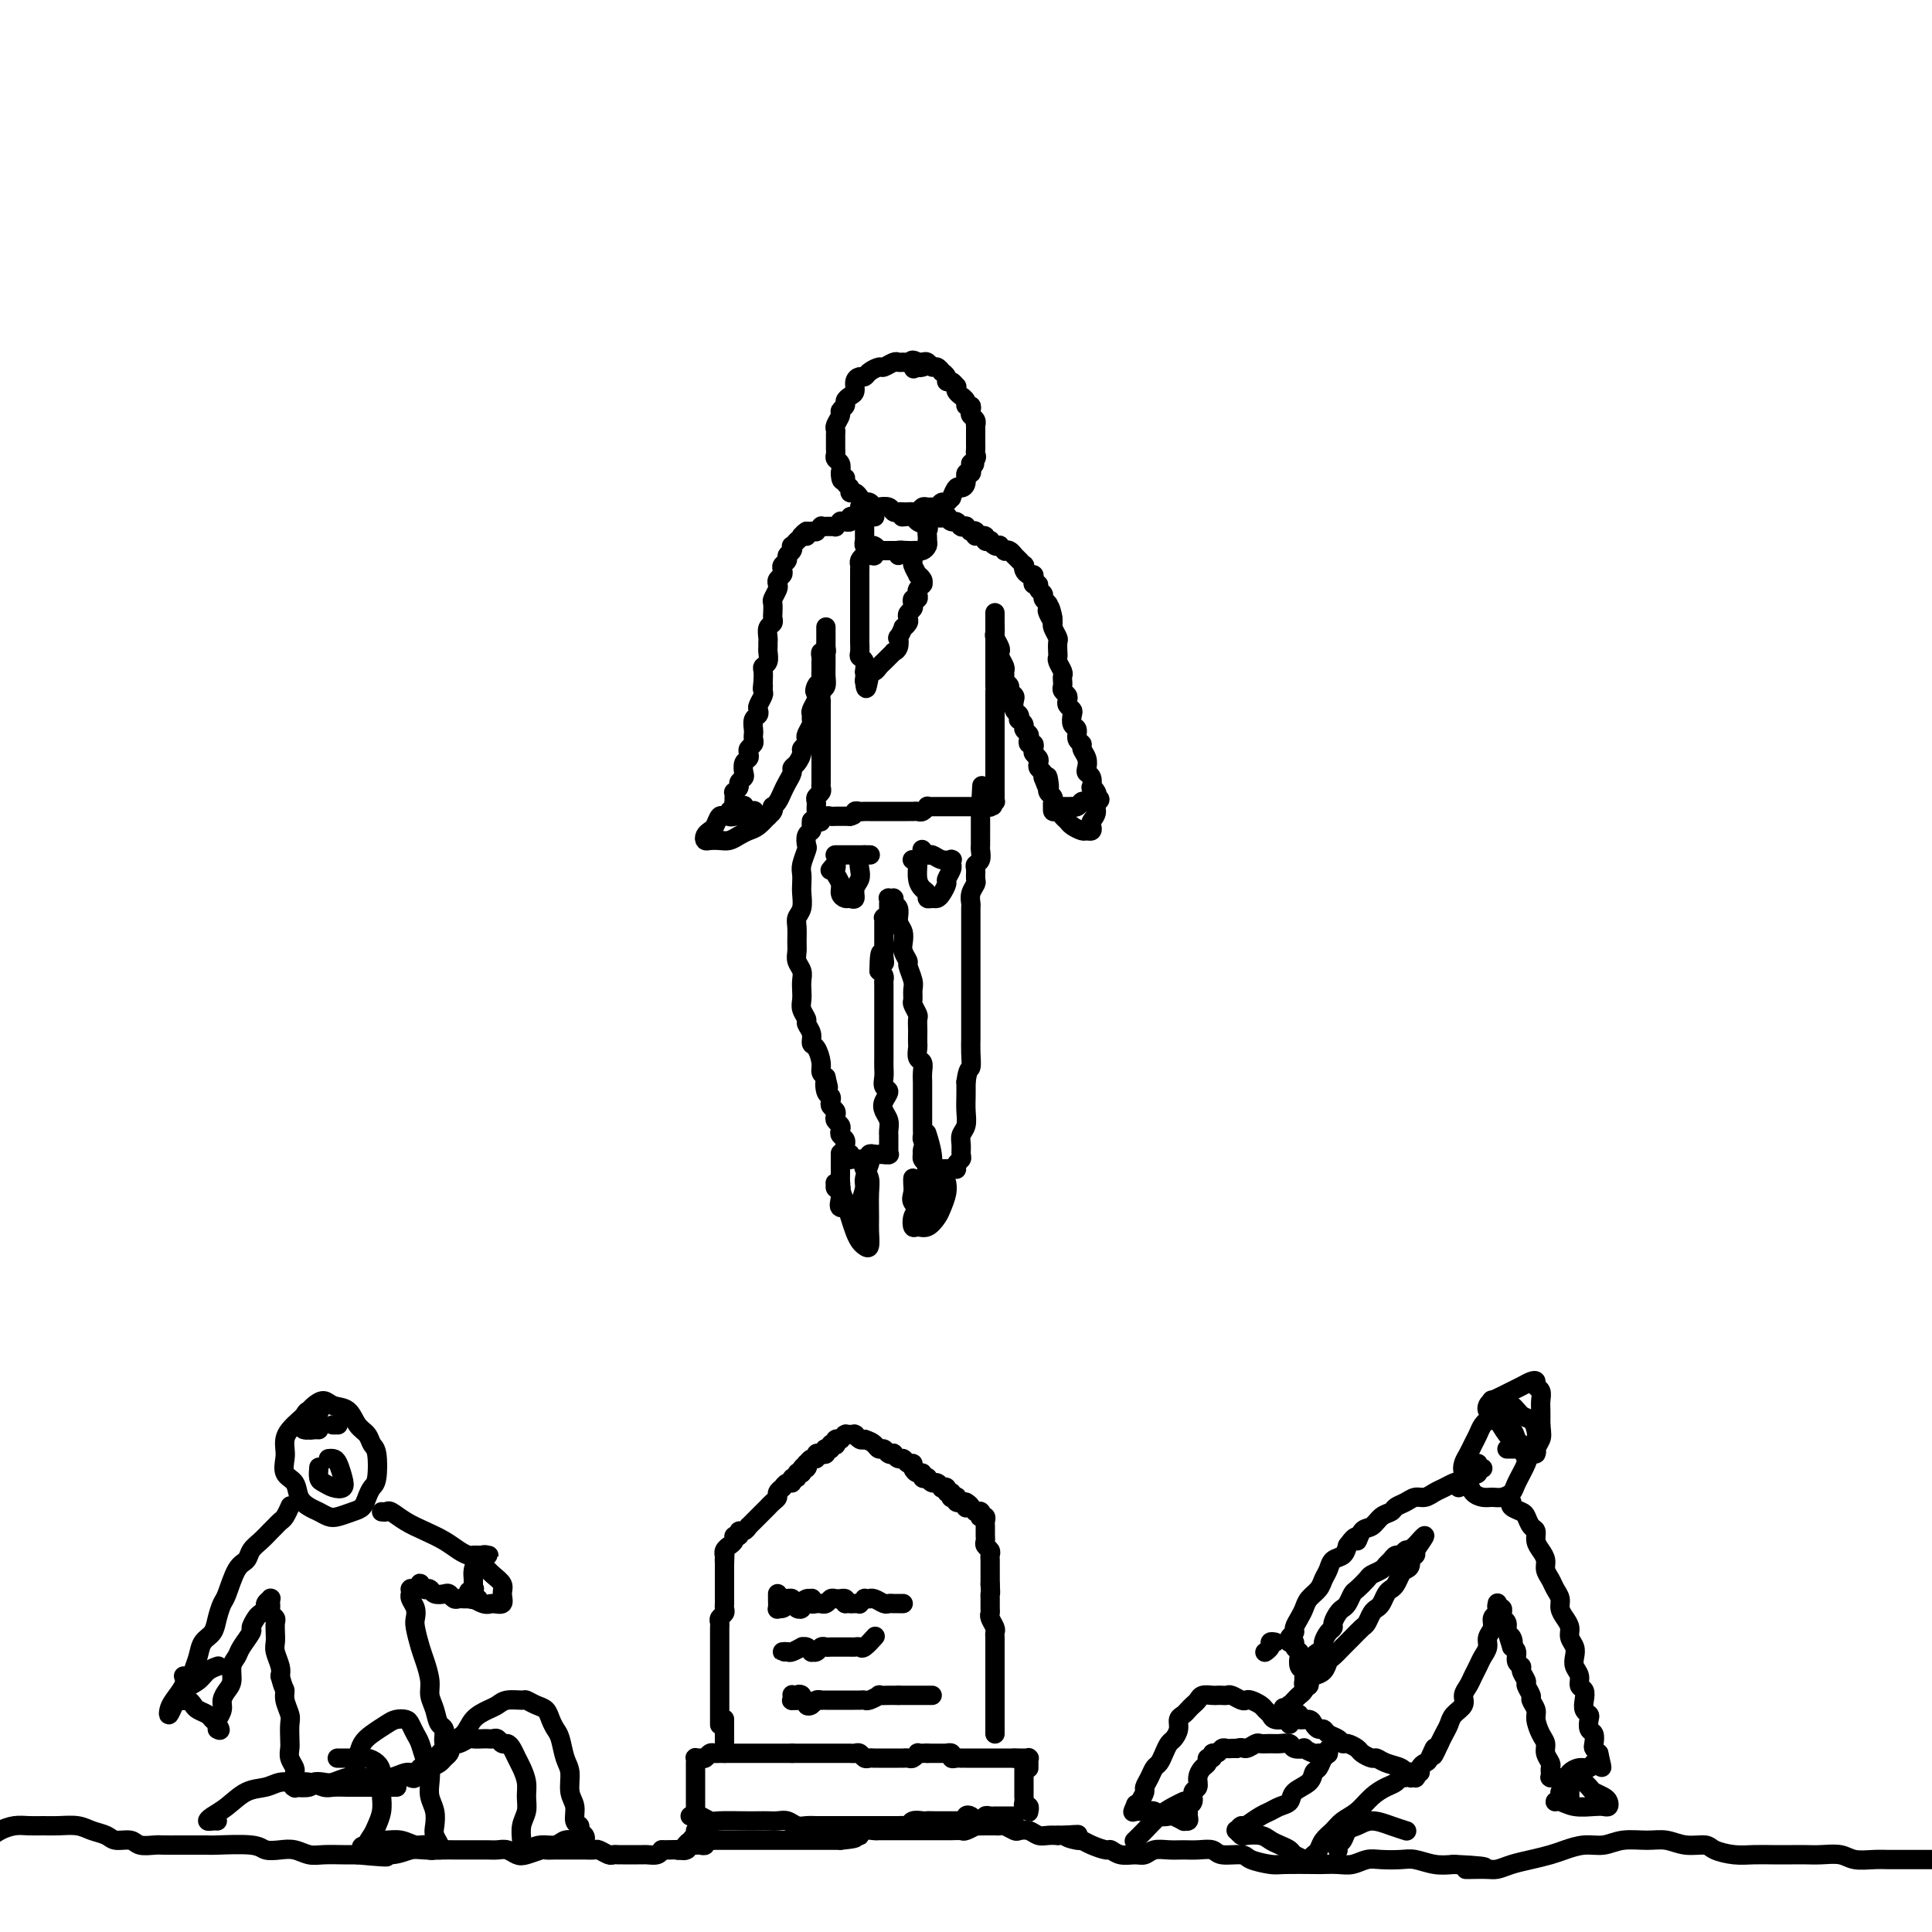 <svg viewBox='0 0 400 400' version='1.1' xmlns='http://www.w3.org/2000/svg' xmlns:xlink='http://www.w3.org/1999/xlink'><g fill='none' stroke='#000000' stroke-width='4' stroke-linecap='round' stroke-linejoin='round'><path d='M144,374c-0.000,0.009 -0.000,0.018 0,0c0.000,-0.018 0.000,-0.064 0,0c-0.000,0.064 -0.000,0.239 0,0c0.000,-0.239 0.000,-0.890 0,-1c-0.000,-0.110 -0.000,0.321 0,0c0.000,-0.321 0.000,-1.396 0,-2c-0.000,-0.604 -0.000,-0.739 0,-1c0.000,-0.261 0.000,-0.648 0,-1c-0.000,-0.352 -0.000,-0.668 0,-1c0.000,-0.332 0.000,-0.681 0,-1c-0.000,-0.319 -0.001,-0.607 0,-1c0.001,-0.393 0.003,-0.890 0,-1c-0.003,-0.110 -0.012,0.168 0,0c0.012,-0.168 0.045,-0.781 0,-1c-0.045,-0.219 -0.166,-0.045 0,0c0.166,0.045 0.621,-0.041 1,0c0.379,0.041 0.683,0.207 1,0c0.317,-0.207 0.649,-0.788 1,-1c0.351,-0.212 0.723,-0.057 1,0c0.277,0.057 0.459,0.015 1,0c0.541,-0.015 1.439,-0.004 2,0c0.561,0.004 0.784,0.001 1,0c0.216,-0.001 0.425,-0.000 1,0c0.575,0.000 1.515,0.000 2,0c0.485,-0.000 0.515,-0.000 1,0c0.485,0.000 1.425,0.000 2,0c0.575,-0.000 0.784,-0.000 1,0c0.216,0.000 0.439,0.000 1,0c0.561,-0.000 1.459,-0.000 2,0c0.541,0.000 0.726,0.000 1,0c0.274,-0.000 0.637,-0.000 1,0'/><path d='M164,363c2.809,0.000 1.330,0.000 1,0c-0.330,-0.000 0.489,-0.000 1,0c0.511,0.000 0.714,0.000 1,0c0.286,-0.000 0.654,-0.000 1,0c0.346,0.000 0.670,0.000 1,0c0.330,-0.000 0.666,-0.000 1,0c0.334,0.000 0.667,0.000 1,0c0.333,-0.000 0.667,-0.000 1,0c0.333,0.000 0.667,0.000 1,0c0.333,-0.000 0.667,-0.001 1,0c0.333,0.001 0.667,0.004 1,0c0.333,-0.004 0.667,-0.015 1,0c0.333,0.015 0.666,0.057 1,0c0.334,-0.057 0.668,-0.211 1,0c0.332,0.211 0.663,0.789 1,1c0.337,0.211 0.682,0.057 1,0c0.318,-0.057 0.610,-0.015 1,0c0.390,0.015 0.878,0.004 1,0c0.122,-0.004 -0.122,-0.001 0,0c0.122,0.001 0.611,0.000 1,0c0.389,-0.000 0.678,-0.000 1,0c0.322,0.000 0.678,-0.000 1,0c0.322,0.000 0.611,0.001 1,0c0.389,-0.001 0.879,-0.004 1,0c0.121,0.004 -0.126,0.015 0,0c0.126,-0.015 0.625,-0.057 1,0c0.375,0.057 0.625,0.211 1,0c0.375,-0.211 0.874,-0.789 1,-1c0.126,-0.211 -0.120,-0.057 0,0c0.120,0.057 0.606,0.016 1,0c0.394,-0.016 0.697,-0.008 1,0'/><path d='M192,363c4.509,0.000 1.781,0.000 1,0c-0.781,-0.000 0.383,-0.001 1,0c0.617,0.001 0.686,0.004 1,0c0.314,-0.004 0.871,-0.015 1,0c0.129,0.015 -0.172,0.057 0,0c0.172,-0.057 0.815,-0.211 1,0c0.185,0.211 -0.090,0.789 0,1c0.090,0.211 0.545,0.057 1,0c0.455,-0.057 0.911,-0.015 1,0c0.089,0.015 -0.187,0.004 0,0c0.187,-0.004 0.839,-0.001 1,0c0.161,0.001 -0.168,0.000 0,0c0.168,-0.000 0.834,-0.000 1,0c0.166,0.000 -0.166,0.000 0,0c0.166,-0.000 0.832,-0.000 1,0c0.168,0.000 -0.161,0.000 0,0c0.161,-0.000 0.813,-0.000 1,0c0.187,0.000 -0.091,0.000 0,0c0.091,-0.000 0.550,-0.000 1,0c0.450,0.000 0.890,0.000 1,0c0.110,-0.000 -0.110,-0.000 0,0c0.110,0.000 0.550,0.000 1,0c0.450,-0.000 0.909,-0.000 1,0c0.091,0.000 -0.187,0.000 0,0c0.187,-0.000 0.838,-0.000 1,0c0.162,0.000 -0.167,0.000 0,0c0.167,-0.000 0.828,-0.000 1,0c0.172,0.000 -0.146,0.000 0,0c0.146,-0.000 0.756,-0.000 1,0c0.244,0.000 0.122,0.000 0,0'/><path d='M210,364c3.027,0.155 1.596,0.041 1,0c-0.596,-0.041 -0.356,-0.011 0,0c0.356,0.011 0.826,0.003 1,0c0.174,-0.003 0.050,-0.001 0,0c-0.050,0.001 -0.028,0.000 0,0c0.028,-0.000 0.060,-0.001 0,0c-0.060,0.001 -0.212,0.004 0,0c0.212,-0.004 0.789,-0.015 1,0c0.211,0.015 0.057,0.056 0,0c-0.057,-0.056 -0.015,-0.207 0,0c0.015,0.207 0.004,0.774 0,1c-0.004,0.226 -0.001,0.113 0,0c0.001,-0.113 0.000,-0.226 0,0c-0.000,0.226 -0.000,0.793 0,1c0.000,0.207 0.000,0.056 0,0c-0.000,-0.056 -0.000,-0.016 0,0c0.000,0.016 0.000,0.008 0,0'/><path d='M212,365c-0.000,-0.089 -0.000,-0.179 0,0c0.000,0.179 0.000,0.625 0,1c-0.000,0.375 -0.000,0.677 0,1c0.000,0.323 0.000,0.665 0,1c-0.000,0.335 -0.000,0.663 0,1c0.000,0.337 0.000,0.681 0,1c-0.000,0.319 -0.001,0.611 0,1c0.001,0.389 0.004,0.874 0,1c-0.004,0.126 -0.015,-0.106 0,0c0.015,0.106 0.057,0.551 0,1c-0.057,0.449 -0.211,0.901 0,1c0.211,0.099 0.789,-0.156 1,0c0.211,0.156 0.057,0.722 0,1c-0.057,0.278 -0.015,0.267 0,0c0.015,-0.267 0.004,-0.791 0,-1c-0.004,-0.209 -0.002,-0.105 0,0'/><path d='M143,376c-0.097,-0.008 -0.195,-0.016 0,0c0.195,0.016 0.681,0.057 1,0c0.319,-0.057 0.470,-0.211 1,0c0.530,0.211 1.440,0.789 2,1c0.560,0.211 0.769,0.057 2,0c1.231,-0.057 3.485,-0.016 5,0c1.515,0.016 2.293,0.008 3,0c0.707,-0.008 1.344,-0.016 2,0c0.656,0.016 1.330,0.057 2,0c0.670,-0.057 1.334,-0.211 2,0c0.666,0.211 1.334,0.789 2,1c0.666,0.211 1.329,0.057 2,0c0.671,-0.057 1.348,-0.015 2,0c0.652,0.015 1.278,0.004 2,0c0.722,-0.004 1.541,-0.001 2,0c0.459,0.001 0.560,0.000 1,0c0.440,-0.000 1.221,-0.000 2,0c0.779,0.000 1.556,0.000 2,0c0.444,-0.000 0.557,0.000 1,0c0.443,-0.000 1.218,-0.000 2,0c0.782,0.000 1.572,0.001 2,0c0.428,-0.001 0.495,-0.004 1,0c0.505,0.004 1.448,0.015 2,0c0.552,-0.015 0.711,-0.057 1,0c0.289,0.057 0.706,0.211 1,0c0.294,-0.211 0.464,-0.788 1,-1c0.536,-0.212 1.439,-0.061 2,0c0.561,0.061 0.781,0.030 1,0'/><path d='M192,377c7.759,0.155 2.657,0.041 1,0c-1.657,-0.041 0.129,-0.011 1,0c0.871,0.011 0.825,0.003 1,0c0.175,-0.003 0.571,-0.001 1,0c0.429,0.001 0.889,0.001 1,0c0.111,-0.001 -0.129,-0.004 0,0c0.129,0.004 0.626,0.014 1,0c0.374,-0.014 0.626,-0.053 1,0c0.374,0.053 0.870,0.196 1,0c0.130,-0.196 -0.106,-0.732 0,-1c0.106,-0.268 0.554,-0.267 1,0c0.446,0.267 0.889,0.800 1,1c0.111,0.200 -0.111,0.068 0,0c0.111,-0.068 0.556,-0.071 1,0c0.444,0.071 0.889,0.215 1,0c0.111,-0.215 -0.111,-0.790 0,-1c0.111,-0.210 0.554,-0.056 1,0c0.446,0.056 0.894,0.015 1,0c0.106,-0.015 -0.130,-0.004 0,0c0.130,0.004 0.627,0.001 1,0c0.373,-0.001 0.622,-0.000 1,0c0.378,0.000 0.886,0.000 1,0c0.114,-0.000 -0.165,-0.000 0,0c0.165,0.000 0.775,0.000 1,0c0.225,-0.000 0.064,-0.000 0,0c-0.064,0.000 -0.032,0.000 0,0'/><path d='M149,357c0.000,0.098 0.000,0.196 0,0c-0.000,-0.196 -0.000,-0.686 0,-1c0.000,-0.314 0.000,-0.450 0,-1c-0.000,-0.550 -0.000,-1.512 0,-2c0.000,-0.488 0.000,-0.502 0,-1c-0.000,-0.498 -0.000,-1.480 0,-2c0.000,-0.520 0.000,-0.577 0,-1c-0.000,-0.423 -0.000,-1.213 0,-2c0.000,-0.787 0.000,-1.573 0,-2c-0.000,-0.427 -0.000,-0.496 0,-1c0.000,-0.504 0.000,-1.445 0,-2c-0.000,-0.555 -0.000,-0.726 0,-1c0.000,-0.274 0.000,-0.651 0,-1c-0.000,-0.349 -0.001,-0.671 0,-1c0.001,-0.329 0.004,-0.666 0,-1c-0.004,-0.334 -0.015,-0.667 0,-1c0.015,-0.333 0.057,-0.667 0,-1c-0.057,-0.333 -0.211,-0.667 0,-1c0.211,-0.333 0.789,-0.667 1,-1c0.211,-0.333 0.057,-0.667 0,-1c-0.057,-0.333 -0.015,-0.667 0,-1c0.015,-0.333 0.004,-0.666 0,-1c-0.004,-0.334 -0.001,-0.668 0,-1c0.001,-0.332 0.000,-0.663 0,-1c-0.000,-0.337 -0.000,-0.682 0,-1c0.000,-0.318 0.000,-0.611 0,-1c-0.000,-0.389 -0.000,-0.875 0,-1c0.000,-0.125 0.000,0.111 0,0c-0.000,-0.111 -0.000,-0.568 0,-1c0.000,-0.432 0.000,-0.838 0,-1c-0.000,-0.162 -0.000,-0.081 0,0'/><path d='M150,324c0.156,-5.268 0.045,-1.937 0,-1c-0.045,0.937 -0.026,-0.520 0,-1c0.026,-0.480 0.058,0.016 0,0c-0.058,-0.016 -0.208,-0.543 0,-1c0.208,-0.457 0.773,-0.845 1,-1c0.227,-0.155 0.117,-0.079 0,0c-0.117,0.079 -0.242,0.161 0,0c0.242,-0.161 0.852,-0.564 1,-1c0.148,-0.436 -0.167,-0.905 0,-1c0.167,-0.095 0.814,0.186 1,0c0.186,-0.186 -0.091,-0.837 0,-1c0.091,-0.163 0.550,0.163 1,0c0.450,-0.163 0.890,-0.813 1,-1c0.110,-0.187 -0.111,0.091 0,0c0.111,-0.091 0.556,-0.550 1,-1c0.444,-0.450 0.889,-0.890 1,-1c0.111,-0.110 -0.111,0.111 0,0c0.111,-0.111 0.556,-0.555 1,-1c0.444,-0.445 0.889,-0.893 1,-1c0.111,-0.107 -0.110,0.125 0,0c0.110,-0.125 0.551,-0.607 1,-1c0.449,-0.393 0.908,-0.698 1,-1c0.092,-0.302 -0.181,-0.602 0,-1c0.181,-0.398 0.818,-0.895 1,-1c0.182,-0.105 -0.091,0.183 0,0c0.091,-0.183 0.545,-0.837 1,-1c0.455,-0.163 0.909,0.166 1,0c0.091,-0.166 -0.182,-0.828 0,-1c0.182,-0.172 0.818,0.146 1,0c0.182,-0.146 -0.091,-0.756 0,-1c0.091,-0.244 0.545,-0.122 1,0'/><path d='M166,305c2.415,-3.183 0.454,-1.642 0,-1c-0.454,0.642 0.600,0.383 1,0c0.400,-0.383 0.145,-0.891 0,-1c-0.145,-0.109 -0.180,0.181 0,0c0.180,-0.181 0.574,-0.832 1,-1c0.426,-0.168 0.885,0.147 1,0c0.115,-0.147 -0.114,-0.758 0,-1c0.114,-0.242 0.570,-0.116 1,0c0.430,0.116 0.832,0.224 1,0c0.168,-0.224 0.101,-0.778 0,-1c-0.101,-0.222 -0.237,-0.111 0,0c0.237,0.111 0.847,0.222 1,0c0.153,-0.222 -0.151,-0.777 0,-1c0.151,-0.223 0.759,-0.112 1,0c0.241,0.112 0.116,0.227 0,0c-0.116,-0.227 -0.224,-0.797 0,-1c0.224,-0.203 0.778,-0.040 1,0c0.222,0.040 0.111,-0.042 0,0c-0.111,0.042 -0.222,0.207 0,0c0.222,-0.207 0.776,-0.788 1,-1c0.224,-0.212 0.116,-0.057 0,0c-0.116,0.057 -0.241,0.016 0,0c0.241,-0.016 0.848,-0.005 1,0c0.152,0.005 -0.153,0.005 0,0c0.153,-0.005 0.762,-0.015 1,0c0.238,0.015 0.105,0.056 0,0c-0.105,-0.056 -0.182,-0.207 0,0c0.182,0.207 0.623,0.774 1,1c0.377,0.226 0.688,0.113 1,0'/><path d='M179,298c1.024,0.316 1.585,0.607 2,1c0.415,0.393 0.685,0.889 1,1c0.315,0.111 0.676,-0.162 1,0c0.324,0.162 0.612,0.760 1,1c0.388,0.240 0.877,0.121 1,0c0.123,-0.121 -0.121,-0.243 0,0c0.121,0.243 0.606,0.852 1,1c0.394,0.148 0.697,-0.167 1,0c0.303,0.167 0.607,0.814 1,1c0.393,0.186 0.875,-0.090 1,0c0.125,0.090 -0.106,0.546 0,1c0.106,0.454 0.549,0.905 1,1c0.451,0.095 0.908,-0.167 1,0c0.092,0.167 -0.183,0.762 0,1c0.183,0.238 0.824,0.120 1,0c0.176,-0.120 -0.111,-0.242 0,0c0.111,0.242 0.622,0.848 1,1c0.378,0.152 0.622,-0.151 1,0c0.378,0.151 0.890,0.758 1,1c0.110,0.242 -0.180,0.121 0,0c0.180,-0.121 0.832,-0.243 1,0c0.168,0.243 -0.147,0.850 0,1c0.147,0.150 0.758,-0.157 1,0c0.242,0.157 0.116,0.778 0,1c-0.116,0.222 -0.224,0.045 0,0c0.224,-0.045 0.778,0.040 1,0c0.222,-0.040 0.112,-0.207 0,0c-0.112,0.207 -0.226,0.787 0,1c0.226,0.213 0.792,0.057 1,0c0.208,-0.057 0.060,-0.016 0,0c-0.060,0.016 -0.030,0.008 0,0'/><path d='M199,311c3.316,1.951 1.607,0.327 1,0c-0.607,-0.327 -0.111,0.643 0,1c0.111,0.357 -0.163,0.099 0,0c0.163,-0.099 0.761,-0.041 1,0c0.239,0.041 0.117,0.063 0,0c-0.117,-0.063 -0.228,-0.213 0,0c0.228,0.213 0.797,0.789 1,1c0.203,0.211 0.040,0.057 0,0c-0.040,-0.057 0.042,-0.016 0,0c-0.042,0.016 -0.207,0.008 0,0c0.207,-0.008 0.787,-0.016 1,0c0.213,0.016 0.061,0.056 0,0c-0.061,-0.056 -0.030,-0.208 0,0c0.030,0.208 0.061,0.778 0,1c-0.061,0.222 -0.212,0.097 0,0c0.212,-0.097 0.789,-0.167 1,0c0.211,0.167 0.056,0.569 0,1c-0.056,0.431 -0.015,0.889 0,1c0.015,0.111 0.003,-0.125 0,0c-0.003,0.125 0.003,0.611 0,1c-0.003,0.389 -0.015,0.682 0,1c0.015,0.318 0.057,0.663 0,1c-0.057,0.337 -0.211,0.668 0,1c0.211,0.332 0.789,0.666 1,1c0.211,0.334 0.057,0.667 0,1c-0.057,0.333 -0.015,0.667 0,1c0.015,0.333 0.004,0.667 0,1c-0.004,0.333 -0.001,0.667 0,1c0.001,0.333 0.000,0.667 0,1c-0.000,0.333 -0.000,0.667 0,1c0.000,0.333 0.000,0.667 0,1'/><path d='M205,328c0.154,2.432 0.040,2.013 0,2c-0.040,-0.013 -0.007,0.382 0,1c0.007,0.618 -0.012,1.461 0,2c0.012,0.539 0.056,0.775 0,1c-0.056,0.225 -0.211,0.441 0,1c0.211,0.559 0.789,1.463 1,2c0.211,0.537 0.057,0.707 0,1c-0.057,0.293 -0.015,0.708 0,1c0.015,0.292 0.004,0.462 0,1c-0.004,0.538 -0.001,1.443 0,2c0.001,0.557 0.000,0.765 0,1c-0.000,0.235 -0.000,0.497 0,1c0.000,0.503 0.000,1.248 0,2c-0.000,0.752 -0.000,1.510 0,2c0.000,0.490 0.000,0.712 0,1c-0.000,0.288 -0.000,0.640 0,1c0.000,0.360 0.000,0.726 0,1c-0.000,0.274 -0.000,0.455 0,1c0.000,0.545 0.000,1.455 0,2c-0.000,0.545 -0.000,0.724 0,1c0.000,0.276 0.000,0.648 0,1c-0.000,0.352 -0.000,0.683 0,1c0.000,0.317 0.000,0.621 0,1c-0.000,0.379 -0.000,0.834 0,1c0.000,0.166 0.000,0.045 0,0c-0.000,-0.045 -0.000,-0.013 0,0c0.000,0.013 0.000,0.006 0,0'/><path d='M150,356c0.000,-0.007 0.000,-0.014 0,0c0.000,0.014 0.000,0.048 0,0c0.000,-0.048 0.000,-0.178 0,0c0.000,0.178 0.000,0.664 0,1c-0.000,0.336 0.000,0.521 0,1c0.000,0.479 0.000,1.253 0,2c0.000,0.747 0.000,1.468 0,2c0.000,0.532 0.000,0.874 0,1c0.000,0.126 0.000,0.036 0,0c0.000,-0.036 0.000,-0.018 0,0'/><path d='M161,330c-0.000,0.014 -0.001,0.028 0,0c0.001,-0.028 0.003,-0.098 0,0c-0.003,0.098 -0.011,0.363 0,1c0.011,0.637 0.042,1.645 0,2c-0.042,0.355 -0.156,0.057 0,0c0.156,-0.057 0.581,0.127 1,0c0.419,-0.127 0.830,-0.566 1,-1c0.170,-0.434 0.097,-0.863 0,-1c-0.097,-0.137 -0.220,0.020 0,0c0.220,-0.020 0.781,-0.215 1,0c0.219,0.215 0.096,0.839 0,1c-0.096,0.161 -0.167,-0.143 0,0c0.167,0.143 0.570,0.732 1,1c0.430,0.268 0.886,0.214 1,0c0.114,-0.214 -0.114,-0.590 0,-1c0.114,-0.410 0.569,-0.856 1,-1c0.431,-0.144 0.837,0.014 1,0c0.163,-0.014 0.081,-0.200 0,0c-0.081,0.200 -0.162,0.787 0,1c0.162,0.213 0.568,0.053 1,0c0.432,-0.053 0.889,-0.000 1,0c0.111,0.000 -0.124,-0.053 0,0c0.124,0.053 0.607,0.210 1,0c0.393,-0.210 0.698,-0.789 1,-1c0.302,-0.211 0.603,-0.054 1,0c0.397,0.054 0.890,0.004 1,0c0.110,-0.004 -0.163,0.037 0,0c0.163,-0.037 0.761,-0.154 1,0c0.239,0.154 0.120,0.577 0,1'/><path d='M175,332c2.349,-0.156 1.222,-0.046 1,0c-0.222,0.046 0.461,0.026 1,0c0.539,-0.026 0.933,-0.060 1,0c0.067,0.060 -0.193,0.212 0,0c0.193,-0.212 0.838,-0.790 1,-1c0.162,-0.210 -0.160,-0.053 0,0c0.160,0.053 0.802,-0.000 1,0c0.198,0.000 -0.049,0.053 0,0c0.049,-0.053 0.394,-0.210 1,0c0.606,0.210 1.472,0.788 2,1c0.528,0.212 0.716,0.057 1,0c0.284,-0.057 0.664,-0.015 1,0c0.336,0.015 0.629,0.004 1,0c0.371,-0.004 0.820,-0.001 1,0c0.180,0.001 0.090,0.001 0,0'/><path d='M163,342c0.140,-0.002 0.280,-0.004 0,0c-0.280,0.004 -0.980,0.016 -1,0c-0.020,-0.016 0.638,-0.058 1,0c0.362,0.058 0.427,0.215 1,0c0.573,-0.215 1.655,-0.804 2,-1c0.345,-0.196 -0.048,0.001 0,0c0.048,-0.001 0.538,-0.200 1,0c0.462,0.200 0.897,0.800 1,1c0.103,0.200 -0.127,0.001 0,0c0.127,-0.001 0.611,0.196 1,0c0.389,-0.196 0.683,-0.785 1,-1c0.317,-0.215 0.659,-0.058 1,0c0.341,0.058 0.683,0.015 1,0c0.317,-0.015 0.610,-0.004 1,0c0.390,0.004 0.878,0.001 1,0c0.122,-0.001 -0.122,-0.001 0,0c0.122,0.001 0.609,0.002 1,0c0.391,-0.002 0.687,-0.008 1,0c0.313,0.008 0.644,0.030 1,0c0.356,-0.030 0.736,-0.113 1,0c0.264,0.113 0.411,0.422 1,0c0.589,-0.422 1.620,-1.575 2,-2c0.380,-0.425 0.109,-0.121 0,0c-0.109,0.121 -0.054,0.061 0,0'/><path d='M-5,380c-0.005,-0.105 -0.009,-0.209 0,0c0.009,0.209 0.032,0.733 0,1c-0.032,0.267 -0.119,0.278 0,0c0.119,-0.278 0.443,-0.845 1,-1c0.557,-0.155 1.346,0.102 2,0c0.654,-0.102 1.174,-0.563 2,-1c0.826,-0.437 1.957,-0.850 3,-1c1.043,-0.150 1.997,-0.037 3,0c1.003,0.037 2.054,-0.001 3,0c0.946,0.001 1.785,0.043 3,0c1.215,-0.043 2.805,-0.170 4,0c1.195,0.170 1.996,0.638 3,1c1.004,0.362 2.212,0.619 3,1c0.788,0.381 1.155,0.887 2,1c0.845,0.113 2.169,-0.166 3,0c0.831,0.166 1.170,0.776 2,1c0.830,0.224 2.153,0.060 3,0c0.847,-0.060 1.219,-0.016 2,0c0.781,0.016 1.970,0.003 3,0c1.030,-0.003 1.899,0.003 3,0c1.101,-0.003 2.433,-0.015 3,0c0.567,0.015 0.367,0.055 2,0c1.633,-0.055 5.098,-0.207 7,0c1.902,0.207 2.241,0.773 3,1c0.759,0.227 1.939,0.113 3,0c1.061,-0.113 2.002,-0.226 3,0c0.998,0.226 2.051,0.793 3,1c0.949,0.207 1.794,0.056 3,0c1.206,-0.056 2.773,-0.016 4,0c1.227,0.016 2.113,0.008 3,0'/><path d='M74,384c9.753,0.912 5.135,0.192 4,0c-1.135,-0.192 1.214,0.145 3,0c1.786,-0.145 3.010,-0.771 4,-1c0.990,-0.229 1.746,-0.061 3,0c1.254,0.061 3.007,0.016 4,0c0.993,-0.016 1.225,-0.004 2,0c0.775,0.004 2.094,0.000 3,0c0.906,-0.000 1.398,0.003 2,0c0.602,-0.003 1.315,-0.014 2,0c0.685,0.014 1.343,0.053 2,0c0.657,-0.053 1.313,-0.196 2,0c0.687,0.196 1.405,0.732 2,1c0.595,0.268 1.065,0.268 2,0c0.935,-0.268 2.333,-0.804 3,-1c0.667,-0.196 0.601,-0.053 1,0c0.399,0.053 1.263,0.014 2,0c0.737,-0.014 1.348,-0.005 2,0c0.652,0.005 1.344,0.005 2,0c0.656,-0.005 1.275,-0.015 2,0c0.725,0.015 1.557,0.057 2,0c0.443,-0.057 0.499,-0.211 1,0c0.501,0.211 1.447,0.789 2,1c0.553,0.211 0.711,0.057 1,0c0.289,-0.057 0.708,-0.015 1,0c0.292,0.015 0.459,0.004 1,0c0.541,-0.004 1.458,-0.000 2,0c0.542,0.000 0.709,-0.003 1,0c0.291,0.003 0.707,0.011 1,0c0.293,-0.011 0.464,-0.041 1,0c0.536,0.041 1.439,0.155 2,0c0.561,-0.155 0.781,-0.577 1,-1'/><path d='M137,383c9.925,-0.156 3.237,-0.046 1,0c-2.237,0.046 -0.022,0.026 1,0c1.022,-0.026 0.851,-0.060 1,0c0.149,0.060 0.617,0.212 1,0c0.383,-0.212 0.681,-0.788 1,-1c0.319,-0.212 0.659,-0.061 1,0c0.341,0.061 0.683,0.030 1,0c0.317,-0.030 0.610,-0.061 1,0c0.390,0.061 0.878,0.212 1,0c0.122,-0.212 -0.122,-0.789 0,-1c0.122,-0.211 0.610,-0.057 1,0c0.390,0.057 0.681,0.015 1,0c0.319,-0.015 0.667,-0.004 1,0c0.333,0.004 0.652,0.001 1,0c0.348,-0.001 0.723,-0.000 1,0c0.277,0.000 0.454,0.000 1,0c0.546,-0.000 1.460,-0.000 2,0c0.540,0.000 0.707,0.000 1,0c0.293,-0.000 0.712,-0.000 1,0c0.288,0.000 0.444,0.000 1,0c0.556,-0.000 1.511,-0.000 2,0c0.489,0.000 0.511,0.000 1,0c0.489,-0.000 1.443,-0.000 2,0c0.557,0.000 0.715,0.000 1,0c0.285,-0.000 0.696,-0.000 1,0c0.304,0.000 0.500,0.000 1,0c0.500,-0.000 1.302,-0.000 2,0c0.698,0.000 1.290,0.000 2,0c0.710,-0.000 1.537,-0.000 2,0c0.463,0.000 0.561,0.000 1,0c0.439,-0.000 1.220,-0.000 2,0'/><path d='M174,381c5.843,-0.532 1.951,-0.860 1,-1c-0.951,-0.140 1.041,-0.090 2,0c0.959,0.090 0.887,0.220 1,0c0.113,-0.220 0.412,-0.791 1,-1c0.588,-0.209 1.466,-0.056 2,0c0.534,0.056 0.723,0.015 1,0c0.277,-0.015 0.641,-0.004 1,0c0.359,0.004 0.711,0.001 1,0c0.289,-0.001 0.514,-0.000 1,0c0.486,0.000 1.232,0.000 2,0c0.768,-0.000 1.558,-0.000 2,0c0.442,0.000 0.537,0.000 1,0c0.463,-0.000 1.294,-0.000 2,0c0.706,0.000 1.287,0.001 2,0c0.713,-0.001 1.558,-0.004 2,0c0.442,0.004 0.481,0.015 1,0c0.519,-0.015 1.519,-0.057 2,0c0.481,0.057 0.443,0.211 1,0c0.557,-0.211 1.707,-0.789 2,-1c0.293,-0.211 -0.272,-0.056 0,0c0.272,0.056 1.381,0.014 2,0c0.619,-0.014 0.747,-0.000 1,0c0.253,0.000 0.630,-0.014 1,0c0.370,0.014 0.732,0.055 1,0c0.268,-0.055 0.442,-0.207 1,0c0.558,0.207 1.500,0.774 2,1c0.500,0.226 0.557,0.113 1,0c0.443,-0.113 1.274,-0.226 2,0c0.726,0.226 1.349,0.792 2,1c0.651,0.208 1.329,0.060 2,0c0.671,-0.060 1.336,-0.030 2,0'/><path d='M219,380c7.304,-0.218 3.064,-0.265 2,0c-1.064,0.265 1.048,0.840 2,1c0.952,0.160 0.743,-0.097 1,0c0.257,0.097 0.978,0.548 2,1c1.022,0.452 2.343,0.907 3,1c0.657,0.093 0.651,-0.175 1,0c0.349,0.175 1.055,0.793 2,1c0.945,0.207 2.129,0.003 3,0c0.871,-0.003 1.429,0.196 2,0c0.571,-0.196 1.154,-0.786 2,-1c0.846,-0.214 1.954,-0.053 3,0c1.046,0.053 2.032,-0.000 3,0c0.968,0.000 1.920,0.055 3,0c1.080,-0.055 2.289,-0.221 3,0c0.711,0.221 0.924,0.830 2,1c1.076,0.170 3.013,-0.098 4,0c0.987,0.098 1.022,0.562 2,1c0.978,0.438 2.898,0.849 4,1c1.102,0.151 1.386,0.041 3,0c1.614,-0.041 4.557,-0.015 6,0c1.443,0.015 1.386,0.018 2,0c0.614,-0.018 1.901,-0.057 3,0c1.099,0.057 2.012,0.210 3,0c0.988,-0.210 2.052,-0.785 3,-1c0.948,-0.215 1.779,-0.071 3,0c1.221,0.071 2.832,0.071 4,0c1.168,-0.071 1.891,-0.211 3,0c1.109,0.211 2.602,0.775 4,1c1.398,0.225 2.699,0.113 4,0'/><path d='M301,386c11.211,0.539 4.739,0.888 3,1c-1.739,0.112 1.256,-0.011 3,0c1.744,0.011 2.237,0.158 3,0c0.763,-0.158 1.796,-0.621 3,-1c1.204,-0.379 2.580,-0.675 4,-1c1.420,-0.325 2.885,-0.679 4,-1c1.115,-0.321 1.880,-0.607 3,-1c1.120,-0.393 2.596,-0.891 4,-1c1.404,-0.109 2.738,0.171 4,0c1.262,-0.171 2.453,-0.793 4,-1c1.547,-0.207 3.448,-0.000 5,0c1.552,0.000 2.753,-0.206 4,0c1.247,0.206 2.538,0.826 4,1c1.462,0.174 3.093,-0.097 4,0c0.907,0.097 1.089,0.562 2,1c0.911,0.438 2.551,0.849 4,1c1.449,0.151 2.708,0.041 4,0c1.292,-0.041 2.618,-0.012 4,0c1.382,0.012 2.819,0.007 4,0c1.181,-0.007 2.105,-0.016 3,0c0.895,0.016 1.762,0.057 3,0c1.238,-0.057 2.849,-0.211 4,0c1.151,0.211 1.844,0.789 3,1c1.156,0.211 2.777,0.057 4,0c1.223,-0.057 2.049,-0.015 3,0c0.951,0.015 2.028,0.004 3,0c0.972,-0.004 1.838,-0.001 3,0c1.162,0.001 2.621,0.000 4,0c1.379,-0.000 2.680,-0.000 4,0c1.320,0.000 2.660,0.000 4,0'/><path d='M409,385c11.800,0.622 4.800,0.178 2,0c-2.800,-0.178 -1.400,-0.089 0,0'/><path d='M144,379c-0.022,0.447 -0.043,0.894 0,1c0.043,0.106 0.152,-0.129 0,0c-0.152,0.129 -0.563,0.623 -1,1c-0.437,0.377 -0.898,0.638 -1,1c-0.102,0.362 0.156,0.824 0,1c-0.156,0.176 -0.724,0.064 -1,0c-0.276,-0.064 -0.259,-0.081 0,0c0.259,0.081 0.760,0.259 1,0c0.240,-0.259 0.218,-0.954 1,-2c0.782,-1.046 2.366,-2.442 3,-3c0.634,-0.558 0.317,-0.279 0,0'/><path d='M164,351c-0.009,-0.115 -0.018,-0.231 0,0c0.018,0.231 0.061,0.807 0,1c-0.061,0.193 -0.228,0.003 0,0c0.228,-0.003 0.850,0.180 1,0c0.150,-0.180 -0.171,-0.724 0,-1c0.171,-0.276 0.833,-0.283 1,0c0.167,0.283 -0.163,0.857 0,1c0.163,0.143 0.818,-0.144 1,0c0.182,0.144 -0.110,0.718 0,1c0.110,0.282 0.621,0.272 1,0c0.379,-0.272 0.627,-0.805 1,-1c0.373,-0.195 0.870,-0.052 1,0c0.130,0.052 -0.106,0.014 0,0c0.106,-0.014 0.553,-0.004 1,0c0.447,0.004 0.894,0.001 1,0c0.106,-0.001 -0.130,-0.000 0,0c0.130,0.000 0.626,0.000 1,0c0.374,-0.000 0.625,-0.000 1,0c0.375,0.000 0.874,0.000 1,0c0.126,-0.000 -0.121,-0.000 0,0c0.121,0.000 0.608,0.001 1,0c0.392,-0.001 0.687,-0.004 1,0c0.313,0.004 0.642,0.015 1,0c0.358,-0.015 0.743,-0.057 1,0c0.257,0.057 0.384,0.211 1,0c0.616,-0.211 1.719,-0.789 2,-1c0.281,-0.211 -0.262,-0.057 0,0c0.262,0.057 1.328,0.015 2,0c0.672,-0.015 0.950,-0.004 1,0c0.050,0.004 -0.129,0.001 0,0c0.129,-0.001 0.564,-0.001 1,0'/><path d='M186,351c3.615,0.000 1.652,0.000 1,0c-0.652,0.000 0.008,0.000 1,0c0.992,0.000 2.318,0.000 3,0c0.682,0.000 0.722,0.000 1,0c0.278,0.000 0.794,0.000 1,0c0.206,-0.000 0.103,0.000 0,0'/><path d='M191,76c-0.002,0.001 -0.005,0.001 0,0c0.005,-0.001 0.017,-0.004 0,0c-0.017,0.004 -0.064,0.015 0,0c0.064,-0.015 0.239,-0.057 0,0c-0.239,0.057 -0.890,0.212 -1,0c-0.110,-0.212 0.323,-0.790 0,-1c-0.323,-0.210 -1.400,-0.052 -2,0c-0.600,0.052 -0.723,-0.001 -1,0c-0.277,0.001 -0.708,0.055 -1,0c-0.292,-0.055 -0.445,-0.221 -1,0c-0.555,0.221 -1.510,0.829 -2,1c-0.490,0.171 -0.513,-0.096 -1,0c-0.487,0.096 -1.436,0.554 -2,1c-0.564,0.446 -0.742,0.879 -1,1c-0.258,0.121 -0.595,-0.070 -1,0c-0.405,0.070 -0.878,0.400 -1,1c-0.122,0.600 0.107,1.470 0,2c-0.107,0.530 -0.549,0.718 -1,1c-0.451,0.282 -0.909,0.657 -1,1c-0.091,0.343 0.186,0.656 0,1c-0.186,0.344 -0.834,0.721 -1,1c-0.166,0.279 0.152,0.460 0,1c-0.152,0.540 -0.773,1.440 -1,2c-0.227,0.560 -0.061,0.780 0,1c0.061,0.220 0.015,0.440 0,1c-0.015,0.560 -0.000,1.459 0,2c0.000,0.541 -0.014,0.725 0,1c0.014,0.275 0.055,0.641 0,1c-0.055,0.359 -0.207,0.712 0,1c0.207,0.288 0.773,0.511 1,1c0.227,0.489 0.113,1.245 0,2'/><path d='M174,98c0.089,2.498 0.811,1.243 1,1c0.189,-0.243 -0.157,0.526 0,1c0.157,0.474 0.816,0.653 1,1c0.184,0.347 -0.105,0.863 0,1c0.105,0.137 0.606,-0.103 1,0c0.394,0.103 0.682,0.550 1,1c0.318,0.450 0.666,0.904 1,1c0.334,0.096 0.653,-0.167 1,0c0.347,0.167 0.723,0.763 1,1c0.277,0.237 0.455,0.116 1,0c0.545,-0.116 1.455,-0.227 2,0c0.545,0.227 0.723,0.793 1,1c0.277,0.207 0.651,0.057 1,0c0.349,-0.057 0.671,-0.019 1,0c0.329,0.019 0.666,0.019 1,0c0.334,-0.019 0.667,-0.058 1,0c0.333,0.058 0.667,0.213 1,0c0.333,-0.213 0.667,-0.793 1,-1c0.333,-0.207 0.666,-0.040 1,0c0.334,0.040 0.668,-0.046 1,0c0.332,0.046 0.663,0.225 1,0c0.337,-0.225 0.682,-0.852 1,-1c0.318,-0.148 0.610,0.185 1,0c0.390,-0.185 0.879,-0.889 1,-1c0.121,-0.111 -0.126,0.369 0,0c0.126,-0.369 0.626,-1.587 1,-2c0.374,-0.413 0.622,-0.022 1,0c0.378,0.022 0.885,-0.324 1,-1c0.115,-0.676 -0.161,-1.682 0,-2c0.161,-0.318 0.760,0.052 1,0c0.240,-0.052 0.120,-0.526 0,-1'/><path d='M201,97c1.641,-1.571 0.244,-0.997 0,-1c-0.244,-0.003 0.667,-0.582 1,-1c0.333,-0.418 0.089,-0.675 0,-1c-0.089,-0.325 -0.024,-0.718 0,-1c0.024,-0.282 0.006,-0.453 0,-1c-0.006,-0.547 -0.001,-1.470 0,-2c0.001,-0.530 -0.004,-0.667 0,-1c0.004,-0.333 0.015,-0.862 0,-1c-0.015,-0.138 -0.055,0.117 0,0c0.055,-0.117 0.207,-0.605 0,-1c-0.207,-0.395 -0.772,-0.697 -1,-1c-0.228,-0.303 -0.118,-0.607 0,-1c0.118,-0.393 0.243,-0.875 0,-1c-0.243,-0.125 -0.853,0.107 -1,0c-0.147,-0.107 0.171,-0.555 0,-1c-0.171,-0.445 -0.830,-0.889 -1,-1c-0.170,-0.111 0.148,0.110 0,0c-0.148,-0.110 -0.762,-0.551 -1,-1c-0.238,-0.449 -0.101,-0.908 0,-1c0.101,-0.092 0.167,0.181 0,0c-0.167,-0.181 -0.566,-0.818 -1,-1c-0.434,-0.182 -0.904,0.091 -1,0c-0.096,-0.091 0.182,-0.545 0,-1c-0.182,-0.455 -0.822,-0.910 -1,-1c-0.178,-0.090 0.107,0.186 0,0c-0.107,-0.186 -0.606,-0.834 -1,-1c-0.394,-0.166 -0.683,0.151 -1,0c-0.317,-0.151 -0.662,-0.772 -1,-1c-0.338,-0.228 -0.668,-0.065 -1,0c-0.332,0.065 -0.666,0.033 -1,0'/><path d='M190,75c-1.933,-1.178 -1.267,0.378 -1,1c0.267,0.622 0.133,0.311 0,0'/><path d='M181,107c-0.002,-0.000 -0.005,-0.000 0,0c0.005,0.000 0.016,0.000 0,0c-0.016,-0.000 -0.061,-0.001 0,0c0.061,0.001 0.227,0.004 0,0c-0.227,-0.004 -0.845,-0.015 -1,0c-0.155,0.015 0.155,0.055 0,0c-0.155,-0.055 -0.774,-0.207 -1,0c-0.226,0.207 -0.061,0.773 0,1c0.061,0.227 0.016,0.117 0,0c-0.016,-0.117 -0.004,-0.239 0,0c0.004,0.239 0.001,0.838 0,1c-0.001,0.162 -0.000,-0.114 0,0c0.000,0.114 0.000,0.619 0,1c-0.000,0.381 0.000,0.637 0,1c-0.000,0.363 -0.001,0.833 0,1c0.001,0.167 0.004,0.031 0,0c-0.004,-0.031 -0.016,0.045 0,0c0.016,-0.045 0.060,-0.209 0,0c-0.060,0.209 -0.222,0.792 0,1c0.222,0.208 0.830,0.042 1,0c0.170,-0.042 -0.099,0.041 0,0c0.099,-0.041 0.565,-0.207 1,0c0.435,0.207 0.837,0.788 1,1c0.163,0.212 0.086,0.057 0,0c-0.086,-0.057 -0.182,-0.015 0,0c0.182,0.015 0.640,0.004 1,0c0.360,-0.004 0.621,-0.001 1,0c0.379,0.001 0.875,0.000 1,0c0.125,-0.000 -0.120,-0.000 0,0c0.120,0.000 0.606,0.000 1,0c0.394,-0.000 0.697,-0.000 1,0'/><path d='M187,114c1.194,0.309 0.179,0.083 0,0c-0.179,-0.083 0.477,-0.021 1,0c0.523,0.021 0.915,0.003 1,0c0.085,-0.003 -0.135,0.009 0,0c0.135,-0.009 0.625,-0.040 1,0c0.375,0.040 0.637,0.151 1,0c0.363,-0.151 0.829,-0.565 1,-1c0.171,-0.435 0.048,-0.890 0,-1c-0.048,-0.110 -0.020,0.125 0,0c0.020,-0.125 0.032,-0.612 0,-1c-0.032,-0.388 -0.107,-0.678 0,-1c0.107,-0.322 0.397,-0.675 0,-1c-0.397,-0.325 -1.479,-0.623 -2,-1c-0.521,-0.377 -0.480,-0.833 -1,-1c-0.520,-0.167 -1.602,-0.045 -2,0c-0.398,0.045 -0.114,0.013 0,0c0.114,-0.013 0.057,-0.006 0,0'/><path d='M182,114c0.120,-0.114 0.240,-0.227 0,0c-0.240,0.227 -0.838,0.796 -1,1c-0.162,0.204 0.114,0.044 0,0c-0.114,-0.044 -0.619,0.029 -1,0c-0.381,-0.029 -0.638,-0.159 -1,0c-0.362,0.159 -0.829,0.606 -1,1c-0.171,0.394 -0.046,0.734 0,1c0.046,0.266 0.012,0.456 0,1c-0.012,0.544 -0.003,1.441 0,2c0.003,0.559 0.001,0.779 0,1c-0.001,0.221 -0.000,0.443 0,1c0.000,0.557 0.000,1.448 0,2c-0.000,0.552 -0.000,0.764 0,1c0.000,0.236 0.000,0.497 0,1c-0.000,0.503 -0.000,1.247 0,2c0.000,0.753 0.000,1.515 0,2c-0.000,0.485 -0.001,0.694 0,1c0.001,0.306 0.004,0.711 0,1c-0.004,0.289 -0.015,0.463 0,1c0.015,0.537 0.057,1.435 0,2c-0.057,0.565 -0.211,0.795 0,1c0.211,0.205 0.789,0.384 1,1c0.211,0.616 0.057,1.668 0,2c-0.057,0.332 -0.015,-0.055 0,0c0.015,0.055 0.004,0.551 0,1c-0.004,0.449 -0.001,0.852 0,1c0.001,0.148 0.000,0.040 0,0c-0.000,-0.040 -0.000,-0.011 0,0c0.000,0.011 0.000,0.006 0,0'/><path d='M179,141c0.333,3.380 0.666,0.328 1,-1c0.334,-1.328 0.668,-0.934 1,-1c0.332,-0.066 0.662,-0.592 1,-1c0.338,-0.408 0.683,-0.699 1,-1c0.317,-0.301 0.607,-0.610 1,-1c0.393,-0.390 0.889,-0.859 1,-1c0.111,-0.141 -0.162,0.045 0,0c0.162,-0.045 0.760,-0.323 1,-1c0.240,-0.677 0.120,-1.754 0,-2c-0.120,-0.246 -0.242,0.337 0,0c0.242,-0.337 0.849,-1.596 1,-2c0.151,-0.404 -0.152,0.046 0,0c0.152,-0.046 0.759,-0.590 1,-1c0.241,-0.410 0.116,-0.688 0,-1c-0.116,-0.312 -0.224,-0.657 0,-1c0.224,-0.343 0.778,-0.683 1,-1c0.222,-0.317 0.111,-0.609 0,-1c-0.111,-0.391 -0.222,-0.879 0,-1c0.222,-0.121 0.778,0.125 1,0c0.222,-0.125 0.112,-0.621 0,-1c-0.112,-0.379 -0.225,-0.640 0,-1c0.225,-0.360 0.788,-0.819 1,-1c0.212,-0.181 0.072,-0.085 0,0c-0.072,0.085 -0.076,0.160 0,0c0.076,-0.160 0.231,-0.554 0,-1c-0.231,-0.446 -0.849,-0.946 -1,-1c-0.151,-0.054 0.166,0.336 0,0c-0.166,-0.336 -0.814,-1.398 -1,-2c-0.186,-0.602 0.090,-0.743 0,-1c-0.090,-0.257 -0.545,-0.628 -1,-1'/><path d='M188,115c-0.630,-0.984 -0.705,-0.944 -1,-1c-0.295,-0.056 -0.810,-0.207 -1,0c-0.190,0.207 -0.054,0.774 0,1c0.054,0.226 0.027,0.113 0,0'/><path d='M178,105c0.000,-0.008 0.000,-0.016 0,0c-0.000,0.016 -0.000,0.057 0,0c0.000,-0.057 0.001,-0.212 0,0c-0.001,0.212 -0.004,0.793 0,1c0.004,0.207 0.015,0.041 0,0c-0.015,-0.041 -0.057,0.041 0,0c0.057,-0.041 0.212,-0.207 0,0c-0.212,0.207 -0.793,0.786 -1,1c-0.207,0.214 -0.040,0.061 0,0c0.040,-0.061 -0.045,-0.030 0,0c0.045,0.030 0.222,0.061 0,0c-0.222,-0.061 -0.843,-0.212 -1,0c-0.157,0.212 0.150,0.789 0,1c-0.150,0.211 -0.757,0.055 -1,0c-0.243,-0.055 -0.122,-0.011 0,0c0.122,0.011 0.244,-0.011 0,0c-0.244,0.011 -0.854,0.056 -1,0c-0.146,-0.056 0.172,-0.211 0,0c-0.172,0.211 -0.833,0.789 -1,1c-0.167,0.211 0.162,0.057 0,0c-0.162,-0.057 -0.813,-0.016 -1,0c-0.187,0.016 0.089,0.008 0,0c-0.089,-0.008 -0.545,-0.016 -1,0c-0.455,0.016 -0.909,0.057 -1,0c-0.091,-0.057 0.183,-0.211 0,0c-0.183,0.211 -0.822,0.789 -1,1c-0.178,0.211 0.106,0.057 0,0c-0.106,-0.057 -0.602,-0.016 -1,0c-0.398,0.016 -0.699,0.008 -1,0'/><path d='M167,110c-1.636,0.995 -0.227,0.984 0,1c0.227,0.016 -0.727,0.061 -1,0c-0.273,-0.061 0.137,-0.227 0,0c-0.137,0.227 -0.820,0.849 -1,1c-0.180,0.151 0.144,-0.167 0,0c-0.144,0.167 -0.756,0.818 -1,1c-0.244,0.182 -0.122,-0.106 0,0c0.122,0.106 0.243,0.606 0,1c-0.243,0.394 -0.849,0.683 -1,1c-0.151,0.317 0.152,0.662 0,1c-0.152,0.338 -0.759,0.668 -1,1c-0.241,0.332 -0.116,0.665 0,1c0.116,0.335 0.224,0.671 0,1c-0.224,0.329 -0.778,0.650 -1,1c-0.222,0.350 -0.112,0.727 0,1c0.112,0.273 0.226,0.440 0,1c-0.226,0.560 -0.792,1.512 -1,2c-0.208,0.488 -0.060,0.511 0,1c0.060,0.489 0.030,1.444 0,2c-0.030,0.556 -0.061,0.712 0,1c0.061,0.288 0.212,0.707 0,1c-0.212,0.293 -0.789,0.459 -1,1c-0.211,0.541 -0.055,1.458 0,2c0.055,0.542 0.011,0.709 0,1c-0.011,0.291 0.011,0.707 0,1c-0.011,0.293 -0.055,0.462 0,1c0.055,0.538 0.211,1.443 0,2c-0.211,0.557 -0.788,0.765 -1,1c-0.212,0.235 -0.061,0.496 0,1c0.061,0.504 0.030,1.252 0,2'/><path d='M158,141c-0.305,2.804 -0.068,1.315 0,1c0.068,-0.315 -0.033,0.546 0,1c0.033,0.454 0.201,0.502 0,1c-0.201,0.498 -0.772,1.447 -1,2c-0.228,0.553 -0.114,0.712 0,1c0.114,0.288 0.226,0.707 0,1c-0.226,0.293 -0.792,0.460 -1,1c-0.208,0.540 -0.060,1.454 0,2c0.060,0.546 0.030,0.724 0,1c-0.030,0.276 -0.060,0.652 0,1c0.060,0.348 0.208,0.670 0,1c-0.208,0.330 -0.774,0.670 -1,1c-0.226,0.330 -0.112,0.652 0,1c0.112,0.348 0.222,0.723 0,1c-0.222,0.277 -0.776,0.455 -1,1c-0.224,0.545 -0.116,1.456 0,2c0.116,0.544 0.241,0.719 0,1c-0.241,0.281 -0.849,0.666 -1,1c-0.151,0.334 0.156,0.615 0,1c-0.156,0.385 -0.774,0.874 -1,1c-0.226,0.126 -0.061,-0.110 0,0c0.061,0.110 0.016,0.565 0,1c-0.016,0.435 -0.004,0.849 0,1c0.004,0.151 0.001,0.039 0,0c-0.001,-0.039 -0.001,-0.007 0,0c0.001,0.007 0.004,-0.012 0,0c-0.004,0.012 -0.015,0.056 0,0c0.015,-0.056 0.056,-0.211 0,0c-0.056,0.211 -0.207,0.788 0,1c0.207,0.212 0.774,0.061 1,0c0.226,-0.061 0.113,-0.030 0,0'/><path d='M153,167c-0.514,3.963 0.702,0.869 1,0c0.298,-0.869 -0.323,0.485 0,1c0.323,0.515 1.589,0.191 2,0c0.411,-0.191 -0.035,-0.247 0,0c0.035,0.247 0.549,0.798 1,1c0.451,0.202 0.838,0.055 1,0c0.162,-0.055 0.100,-0.017 0,0c-0.100,0.017 -0.237,0.015 0,0c0.237,-0.015 0.847,-0.042 1,0c0.153,0.042 -0.152,0.153 0,0c0.152,-0.153 0.762,-0.569 1,-1c0.238,-0.431 0.105,-0.878 0,-1c-0.105,-0.122 -0.182,0.080 0,0c0.182,-0.080 0.622,-0.441 1,-1c0.378,-0.559 0.692,-1.314 1,-2c0.308,-0.686 0.608,-1.301 1,-2c0.392,-0.699 0.874,-1.483 1,-2c0.126,-0.517 -0.106,-0.768 0,-1c0.106,-0.232 0.551,-0.444 1,-1c0.449,-0.556 0.904,-1.457 1,-2c0.096,-0.543 -0.167,-0.727 0,-1c0.167,-0.273 0.763,-0.636 1,-1c0.237,-0.364 0.116,-0.728 0,-1c-0.116,-0.272 -0.228,-0.453 0,-1c0.228,-0.547 0.797,-1.460 1,-2c0.203,-0.540 0.041,-0.708 0,-1c-0.041,-0.292 0.041,-0.707 0,-1c-0.041,-0.293 -0.203,-0.463 0,-1c0.203,-0.537 0.772,-1.439 1,-2c0.228,-0.561 0.114,-0.780 0,-1'/><path d='M169,144c1.563,-4.046 0.471,-1.662 0,-1c-0.471,0.662 -0.322,-0.400 0,-1c0.322,-0.600 0.818,-0.738 1,-1c0.182,-0.262 0.049,-0.647 0,-1c-0.049,-0.353 -0.014,-0.673 0,-1c0.014,-0.327 0.008,-0.661 0,-1c-0.008,-0.339 -0.016,-0.682 0,-1c0.016,-0.318 0.057,-0.610 0,-1c-0.057,-0.390 -0.211,-0.878 0,-1c0.211,-0.122 0.789,0.121 1,0c0.211,-0.121 0.057,-0.606 0,-1c-0.057,-0.394 -0.015,-0.698 0,-1c0.015,-0.302 0.004,-0.603 0,-1c-0.004,-0.397 -0.001,-0.891 0,-1c0.001,-0.109 0.000,0.167 0,0c-0.000,-0.167 -0.000,-0.776 0,-1c0.000,-0.224 0.000,-0.062 0,0c-0.000,0.062 -0.000,0.024 0,0c0.000,-0.024 0.000,-0.032 0,0c-0.000,0.032 0.000,0.105 0,0c-0.000,-0.105 -0.000,-0.389 0,0c0.000,0.389 0.000,1.451 0,2c-0.000,0.549 -0.000,0.584 0,1c0.000,0.416 0.001,1.214 0,2c-0.001,0.786 -0.003,1.559 0,2c0.003,0.441 0.011,0.551 0,1c-0.011,0.449 -0.041,1.236 0,2c0.041,0.764 0.155,1.504 0,2c-0.155,0.496 -0.577,0.748 -1,1'/><path d='M170,143c-0.155,2.124 -0.041,1.934 0,2c0.041,0.066 0.011,0.389 0,1c-0.011,0.611 -0.003,1.512 0,2c0.003,0.488 0.001,0.564 0,1c-0.001,0.436 -0.000,1.234 0,2c0.000,0.766 0.000,1.500 0,2c-0.000,0.500 -0.000,0.764 0,1c0.000,0.236 -0.000,0.443 0,1c0.000,0.557 0.000,1.462 0,2c-0.000,0.538 -0.000,0.707 0,1c0.000,0.293 0.001,0.708 0,1c-0.001,0.292 -0.004,0.459 0,1c0.004,0.541 0.015,1.454 0,2c-0.015,0.546 -0.057,0.724 0,1c0.057,0.276 0.211,0.651 0,1c-0.211,0.349 -0.788,0.672 -1,1c-0.212,0.328 -0.058,0.663 0,1c0.058,0.337 0.019,0.678 0,1c-0.019,0.322 -0.019,0.626 0,1c0.019,0.374 0.057,0.819 0,1c-0.057,0.181 -0.208,0.097 0,0c0.208,-0.097 0.777,-0.208 1,0c0.223,0.208 0.101,0.735 0,1c-0.101,0.265 -0.182,0.267 0,0c0.182,-0.267 0.626,-0.804 1,-1c0.374,-0.196 0.678,-0.053 1,0c0.322,0.053 0.664,0.014 1,0c0.336,-0.014 0.667,-0.004 1,0c0.333,0.004 0.666,0.001 1,0c0.334,-0.001 0.667,-0.001 1,0'/><path d='M176,169c1.263,-0.226 0.919,-0.793 1,-1c0.081,-0.207 0.585,-0.056 1,0c0.415,0.056 0.741,0.015 1,0c0.259,-0.015 0.451,-0.004 1,0c0.549,0.004 1.457,0.001 2,0c0.543,-0.001 0.723,-0.000 1,0c0.277,0.000 0.652,0.000 1,0c0.348,-0.000 0.671,0.000 1,0c0.329,-0.000 0.666,-0.000 1,0c0.334,0.000 0.667,0.001 1,0c0.333,-0.001 0.668,-0.004 1,0c0.332,0.004 0.663,0.015 1,0c0.337,-0.015 0.682,-0.057 1,0c0.318,0.057 0.610,0.211 1,0c0.390,-0.211 0.878,-0.789 1,-1c0.122,-0.211 -0.122,-0.057 0,0c0.122,0.057 0.610,0.015 1,0c0.390,-0.015 0.683,-0.004 1,0c0.317,0.004 0.658,0.001 1,0c0.342,-0.001 0.684,-0.000 1,0c0.316,0.000 0.606,0.000 1,0c0.394,-0.000 0.893,-0.000 1,0c0.107,0.000 -0.178,0.000 0,0c0.178,-0.000 0.817,-0.000 1,0c0.183,0.000 -0.092,0.000 0,0c0.092,-0.000 0.550,-0.000 1,0c0.450,0.000 0.891,0.000 1,0c0.109,-0.000 -0.115,-0.000 0,0c0.115,0.000 0.569,0.000 1,0c0.431,-0.000 0.837,-0.000 1,0c0.163,0.000 0.081,0.000 0,0'/><path d='M203,167c4.420,-0.309 1.969,-0.083 1,0c-0.969,0.083 -0.456,0.023 0,0c0.456,-0.023 0.854,-0.010 1,0c0.146,0.010 0.038,0.017 0,0c-0.038,-0.017 -0.006,-0.057 0,0c0.006,0.057 -0.012,0.211 0,0c0.012,-0.211 0.056,-0.788 0,-1c-0.056,-0.212 -0.211,-0.060 0,0c0.211,0.060 0.789,0.027 1,0c0.211,-0.027 0.057,-0.049 0,0c-0.057,0.049 -0.015,0.168 0,0c0.015,-0.168 0.004,-0.623 0,-1c-0.004,-0.377 -0.001,-0.677 0,-1c0.001,-0.323 0.000,-0.668 0,-1c-0.000,-0.332 -0.000,-0.652 0,-1c0.000,-0.348 0.000,-0.723 0,-1c-0.000,-0.277 -0.000,-0.455 0,-1c0.000,-0.545 0.000,-1.455 0,-2c-0.000,-0.545 -0.000,-0.723 0,-1c0.000,-0.277 0.000,-0.651 0,-1c-0.000,-0.349 -0.000,-0.671 0,-1c0.000,-0.329 0.000,-0.666 0,-1c-0.000,-0.334 -0.000,-0.667 0,-1c0.000,-0.333 0.000,-0.667 0,-1c-0.000,-0.333 -0.000,-0.667 0,-1c0.000,-0.333 0.000,-0.667 0,-1c-0.000,-0.333 -0.000,-0.667 0,-1c0.000,-0.333 0.000,-0.667 0,-1c-0.000,-0.333 -0.000,-0.667 0,-1c0.000,-0.333 0.000,-0.667 0,-1c-0.000,-0.333 -0.000,-0.667 0,-1'/><path d='M206,145c0.000,-3.433 0.000,-1.516 0,-1c-0.000,0.516 0.000,-0.369 0,-1c0.000,-0.631 0.000,-1.009 0,-1c0.000,0.009 0.000,0.405 0,0c0.000,-0.405 0.000,-1.610 0,-2c0.000,-0.390 0.000,0.035 0,0c0.000,-0.035 0.000,-0.530 0,-1c0.000,-0.470 0.000,-0.913 0,-1c0.000,-0.087 -0.000,0.184 0,0c0.000,-0.184 0.000,-0.823 0,-1c0.000,-0.177 0.000,0.106 0,0c0.000,-0.106 0.000,-0.602 0,-1c0.000,-0.398 0.000,-0.698 0,-1c0.000,-0.302 0.000,-0.607 0,-1c0.000,-0.393 -0.000,-0.875 0,-1c0.000,-0.125 0.000,0.106 0,0c0.000,-0.106 -0.000,-0.551 0,-1c0.000,-0.449 0.000,-0.904 0,-1c0.000,-0.096 -0.000,0.167 0,0c0.000,-0.167 0.000,-0.763 0,-1c0.000,-0.237 -0.000,-0.115 0,0c0.000,0.115 0.000,0.223 0,0c0.000,-0.223 -0.000,-0.778 0,-1c0.000,-0.222 0.000,-0.112 0,0c0.000,0.112 -0.000,0.226 0,0c0.000,-0.226 0.000,-0.792 0,-1c0.000,-0.208 -0.000,-0.060 0,0c0.000,0.060 0.000,0.030 0,0'/><path d='M206,128c-0.004,-2.516 -0.015,-0.307 0,1c0.015,1.307 0.056,1.711 0,2c-0.056,0.289 -0.207,0.462 0,1c0.207,0.538 0.773,1.439 1,2c0.227,0.561 0.114,0.780 0,1c-0.114,0.220 -0.228,0.440 0,1c0.228,0.560 0.797,1.459 1,2c0.203,0.541 0.039,0.722 0,1c-0.039,0.278 0.046,0.652 0,1c-0.046,0.348 -0.222,0.670 0,1c0.222,0.330 0.843,0.670 1,1c0.157,0.330 -0.150,0.651 0,1c0.150,0.349 0.759,0.724 1,1c0.241,0.276 0.116,0.451 0,1c-0.116,0.549 -0.223,1.471 0,2c0.223,0.529 0.777,0.667 1,1c0.223,0.333 0.116,0.863 0,1c-0.116,0.137 -0.241,-0.118 0,0c0.241,0.118 0.848,0.610 1,1c0.152,0.390 -0.152,0.678 0,1c0.152,0.322 0.759,0.678 1,1c0.241,0.322 0.116,0.611 0,1c-0.116,0.389 -0.224,0.878 0,1c0.224,0.122 0.778,-0.122 1,0c0.222,0.122 0.111,0.610 0,1c-0.111,0.390 -0.222,0.682 0,1c0.222,0.318 0.778,0.663 1,1c0.222,0.337 0.111,0.668 0,1c-0.111,0.332 -0.222,0.666 0,1c0.222,0.334 0.778,0.667 1,1c0.222,0.333 0.111,0.667 0,1'/><path d='M216,161c1.775,4.980 1.211,0.931 1,0c-0.211,-0.931 -0.071,1.257 0,2c0.071,0.743 0.072,0.040 0,0c-0.072,-0.040 -0.216,0.581 0,1c0.216,0.419 0.794,0.634 1,1c0.206,0.366 0.041,0.883 0,1c-0.041,0.117 0.042,-0.165 0,0c-0.042,0.165 -0.208,0.776 0,1c0.208,0.224 0.792,0.060 1,0c0.208,-0.060 0.042,-0.016 0,0c-0.042,0.016 0.041,0.004 0,0c-0.041,-0.004 -0.204,-0.001 0,0c0.204,0.001 0.776,0.000 1,0c0.224,-0.000 0.099,-0.000 0,0c-0.099,0.000 -0.171,-0.000 0,0c0.171,0.000 0.584,0.001 1,0c0.416,-0.001 0.833,-0.004 1,0c0.167,0.004 0.083,0.015 0,0c-0.083,-0.015 -0.167,-0.057 0,0c0.167,0.057 0.584,0.211 1,0c0.416,-0.211 0.830,-0.789 1,-1c0.170,-0.211 0.097,-0.057 0,0c-0.097,0.057 -0.219,0.015 0,0c0.219,-0.015 0.777,-0.004 1,0c0.223,0.004 0.111,0.001 0,0c-0.111,-0.001 -0.222,-0.000 0,0c0.222,0.000 0.778,0.000 1,0c0.222,-0.000 0.111,-0.000 0,0c-0.111,0.000 -0.222,0.000 0,0c0.222,-0.000 0.778,-0.000 1,0c0.222,0.000 0.111,0.000 0,0'/><path d='M227,166c1.397,-0.393 0.388,-0.874 0,-1c-0.388,-0.126 -0.156,0.103 0,0c0.156,-0.103 0.234,-0.539 0,-1c-0.234,-0.461 -0.781,-0.949 -1,-1c-0.219,-0.051 -0.110,0.334 0,0c0.110,-0.334 0.222,-1.389 0,-2c-0.222,-0.611 -0.776,-0.780 -1,-1c-0.224,-0.220 -0.117,-0.492 0,-1c0.117,-0.508 0.242,-1.254 0,-2c-0.242,-0.746 -0.853,-1.494 -1,-2c-0.147,-0.506 0.171,-0.769 0,-1c-0.171,-0.231 -0.829,-0.429 -1,-1c-0.171,-0.571 0.147,-1.515 0,-2c-0.147,-0.485 -0.758,-0.511 -1,-1c-0.242,-0.489 -0.117,-1.440 0,-2c0.117,-0.560 0.224,-0.727 0,-1c-0.224,-0.273 -0.778,-0.650 -1,-1c-0.222,-0.350 -0.112,-0.671 0,-1c0.112,-0.329 0.226,-0.666 0,-1c-0.226,-0.334 -0.792,-0.666 -1,-1c-0.208,-0.334 -0.060,-0.671 0,-1c0.060,-0.329 0.030,-0.652 0,-1c-0.030,-0.348 -0.061,-0.722 0,-1c0.061,-0.278 0.212,-0.460 0,-1c-0.212,-0.540 -0.788,-1.439 -1,-2c-0.212,-0.561 -0.061,-0.784 0,-1c0.061,-0.216 0.030,-0.425 0,-1c-0.030,-0.575 -0.060,-1.515 0,-2c0.060,-0.485 0.208,-0.515 0,-1c-0.208,-0.485 -0.774,-1.424 -1,-2c-0.226,-0.576 -0.113,-0.788 0,-1'/><path d='M218,129c-1.333,-5.903 -0.165,-2.159 0,-1c0.165,1.159 -0.673,-0.267 -1,-1c-0.327,-0.733 -0.144,-0.774 0,-1c0.144,-0.226 0.250,-0.639 0,-1c-0.250,-0.361 -0.855,-0.670 -1,-1c-0.145,-0.330 0.171,-0.679 0,-1c-0.171,-0.321 -0.830,-0.612 -1,-1c-0.170,-0.388 0.148,-0.874 0,-1c-0.148,-0.126 -0.761,0.107 -1,0c-0.239,-0.107 -0.103,-0.555 0,-1c0.103,-0.445 0.172,-0.889 0,-1c-0.172,-0.111 -0.586,0.110 -1,0c-0.414,-0.110 -0.828,-0.550 -1,-1c-0.172,-0.450 -0.103,-0.909 0,-1c0.103,-0.091 0.238,0.187 0,0c-0.238,-0.187 -0.851,-0.838 -1,-1c-0.149,-0.162 0.166,0.167 0,0c-0.166,-0.167 -0.814,-0.828 -1,-1c-0.186,-0.172 0.090,0.146 0,0c-0.090,-0.146 -0.545,-0.757 -1,-1c-0.455,-0.243 -0.909,-0.117 -1,0c-0.091,0.117 0.182,0.224 0,0c-0.182,-0.224 -0.818,-0.778 -1,-1c-0.182,-0.222 0.091,-0.111 0,0c-0.091,0.111 -0.545,0.222 -1,0c-0.455,-0.222 -0.910,-0.778 -1,-1c-0.090,-0.222 0.186,-0.112 0,0c-0.186,0.112 -0.833,0.226 -1,0c-0.167,-0.226 0.147,-0.792 0,-1c-0.147,-0.208 -0.756,-0.060 -1,0c-0.244,0.060 -0.122,0.030 0,0'/><path d='M203,111c-1.325,-0.558 -1.139,0.048 -1,0c0.139,-0.048 0.229,-0.749 0,-1c-0.229,-0.251 -0.778,-0.053 -1,0c-0.222,0.053 -0.116,-0.038 0,0c0.116,0.038 0.241,0.206 0,0c-0.241,-0.206 -0.848,-0.786 -1,-1c-0.152,-0.214 0.152,-0.061 0,0c-0.152,0.061 -0.761,0.031 -1,0c-0.239,-0.031 -0.107,-0.065 0,0c0.107,0.065 0.189,0.227 0,0c-0.189,-0.227 -0.648,-0.843 -1,-1c-0.352,-0.157 -0.599,0.147 -1,0c-0.401,-0.147 -0.958,-0.744 -1,-1c-0.042,-0.256 0.432,-0.172 0,0c-0.432,0.172 -1.770,0.431 -2,0c-0.230,-0.431 0.649,-1.552 1,-2c0.351,-0.448 0.176,-0.224 0,0'/><path d='M152,169c-0.416,0.104 -0.832,0.208 -1,0c-0.168,-0.208 -0.086,-0.729 0,-1c0.086,-0.271 0.178,-0.294 0,0c-0.178,0.294 -0.626,0.905 -1,1c-0.374,0.095 -0.675,-0.325 -1,0c-0.325,0.325 -0.673,1.393 -1,2c-0.327,0.607 -0.632,0.751 -1,1c-0.368,0.249 -0.800,0.603 -1,1c-0.200,0.397 -0.167,0.835 0,1c0.167,0.165 0.467,0.055 1,0c0.533,-0.055 1.297,-0.055 2,0c0.703,0.055 1.345,0.165 2,0c0.655,-0.165 1.325,-0.605 2,-1c0.675,-0.395 1.356,-0.745 2,-1c0.644,-0.255 1.250,-0.415 2,-1c0.750,-0.585 1.643,-1.596 2,-2c0.357,-0.404 0.179,-0.202 0,0'/><path d='M218,167c0.024,-0.120 0.048,-0.239 0,0c-0.048,0.239 -0.169,0.837 0,1c0.169,0.163 0.626,-0.110 1,0c0.374,0.110 0.663,0.604 1,1c0.337,0.396 0.721,0.695 1,1c0.279,0.305 0.453,0.614 1,1c0.547,0.386 1.466,0.847 2,1c0.534,0.153 0.684,-0.003 1,0c0.316,0.003 0.799,0.165 1,0c0.201,-0.165 0.120,-0.657 0,-1c-0.120,-0.343 -0.281,-0.537 0,-1c0.281,-0.463 1.003,-1.196 1,-2c-0.003,-0.804 -0.732,-1.678 -1,-2c-0.268,-0.322 -0.077,-0.092 0,0c0.077,0.092 0.038,0.046 0,0'/><path d='M168,170c-0.002,0.023 -0.004,0.047 0,0c0.004,-0.047 0.015,-0.163 0,0c-0.015,0.163 -0.056,0.605 0,1c0.056,0.395 0.207,0.742 0,1c-0.207,0.258 -0.774,0.425 -1,1c-0.226,0.575 -0.113,1.558 0,2c0.113,0.442 0.226,0.344 0,1c-0.226,0.656 -0.792,2.066 -1,3c-0.208,0.934 -0.060,1.391 0,2c0.060,0.609 0.030,1.369 0,2c-0.030,0.631 -0.061,1.131 0,2c0.061,0.869 0.213,2.105 0,3c-0.213,0.895 -0.790,1.447 -1,2c-0.210,0.553 -0.052,1.107 0,2c0.052,0.893 0.000,2.126 0,3c-0.000,0.874 0.052,1.389 0,2c-0.052,0.611 -0.210,1.319 0,2c0.210,0.681 0.787,1.337 1,2c0.213,0.663 0.061,1.333 0,2c-0.061,0.667 -0.032,1.330 0,2c0.032,0.670 0.065,1.348 0,2c-0.065,0.652 -0.228,1.278 0,2c0.228,0.722 0.849,1.540 1,2c0.151,0.460 -0.166,0.564 0,1c0.166,0.436 0.814,1.206 1,2c0.186,0.794 -0.091,1.613 0,2c0.091,0.387 0.550,0.341 1,1c0.450,0.659 0.890,2.024 1,3c0.110,0.976 -0.112,1.565 0,2c0.112,0.435 0.556,0.718 1,1'/><path d='M171,223c0.944,3.831 0.305,1.408 0,1c-0.305,-0.408 -0.274,1.200 0,2c0.274,0.800 0.792,0.792 1,1c0.208,0.208 0.107,0.633 0,1c-0.107,0.367 -0.221,0.676 0,1c0.221,0.324 0.778,0.664 1,1c0.222,0.336 0.111,0.667 0,1c-0.111,0.333 -0.222,0.666 0,1c0.222,0.334 0.777,0.668 1,1c0.223,0.332 0.112,0.663 0,1c-0.112,0.337 -0.227,0.682 0,1c0.227,0.318 0.797,0.611 1,1c0.203,0.389 0.040,0.875 0,1c-0.040,0.125 0.042,-0.110 0,0c-0.042,0.110 -0.207,0.564 0,1c0.207,0.436 0.788,0.853 1,1c0.212,0.147 0.056,0.025 0,0c-0.056,-0.025 -0.011,0.046 0,0c0.011,-0.046 -0.012,-0.208 0,0c0.012,0.208 0.060,0.788 0,1c-0.060,0.212 -0.227,0.057 0,0c0.227,-0.057 0.848,-0.016 1,0c0.152,0.016 -0.166,0.005 0,0c0.166,-0.005 0.814,-0.005 1,0c0.186,0.005 -0.091,0.015 0,0c0.091,-0.015 0.549,-0.057 1,0c0.451,0.057 0.894,0.211 1,0c0.106,-0.211 -0.126,-0.789 0,-1c0.126,-0.211 0.611,-0.057 1,0c0.389,0.057 0.683,0.016 1,0c0.317,-0.016 0.659,-0.008 1,0'/><path d='M183,239c1.177,0.155 0.119,0.042 0,0c-0.119,-0.042 0.700,-0.014 1,0c0.300,0.014 0.080,0.015 0,0c-0.080,-0.015 -0.022,-0.045 0,0c0.022,0.045 0.006,0.167 0,0c-0.006,-0.167 -0.002,-0.621 0,-1c0.002,-0.379 0.001,-0.682 0,-1c-0.001,-0.318 -0.004,-0.652 0,-1c0.004,-0.348 0.014,-0.712 0,-1c-0.014,-0.288 -0.051,-0.501 0,-1c0.051,-0.499 0.192,-1.285 0,-2c-0.192,-0.715 -0.717,-1.360 -1,-2c-0.283,-0.640 -0.325,-1.274 0,-2c0.325,-0.726 1.015,-1.546 1,-2c-0.015,-0.454 -0.736,-0.544 -1,-1c-0.264,-0.456 -0.071,-1.277 0,-2c0.071,-0.723 0.019,-1.349 0,-2c-0.019,-0.651 -0.005,-1.326 0,-2c0.005,-0.674 0.001,-1.345 0,-2c-0.001,-0.655 -0.000,-1.292 0,-2c0.000,-0.708 0.000,-1.485 0,-2c-0.000,-0.515 -0.000,-0.766 0,-1c0.000,-0.234 0.000,-0.452 0,-1c-0.000,-0.548 -0.000,-1.428 0,-2c0.000,-0.572 0.001,-0.836 0,-1c-0.001,-0.164 -0.003,-0.229 0,-1c0.003,-0.771 0.011,-2.248 0,-3c-0.011,-0.752 -0.041,-0.779 0,-1c0.041,-0.221 0.155,-0.634 0,-1c-0.155,-0.366 -0.577,-0.683 -1,-1'/><path d='M182,201c0.072,-6.284 0.751,-2.993 1,-2c0.249,0.993 0.067,-0.311 0,-1c-0.067,-0.689 -0.018,-0.762 0,-1c0.018,-0.238 0.005,-0.642 0,-1c-0.005,-0.358 -0.001,-0.669 0,-1c0.001,-0.331 0.000,-0.681 0,-1c-0.000,-0.319 -0.000,-0.606 0,-1c0.000,-0.394 0.000,-0.894 0,-1c-0.000,-0.106 -0.001,0.183 0,0c0.001,-0.183 0.004,-0.837 0,-1c-0.004,-0.163 -0.015,0.166 0,0c0.015,-0.166 0.057,-0.828 0,-1c-0.057,-0.172 -0.211,0.146 0,0c0.211,-0.146 0.789,-0.756 1,-1c0.211,-0.244 0.057,-0.122 0,0c-0.057,0.122 -0.015,0.243 0,0c0.015,-0.243 0.004,-0.849 0,-1c-0.004,-0.151 -0.001,0.152 0,0c0.001,-0.152 -0.001,-0.759 0,-1c0.001,-0.241 0.004,-0.117 0,0c-0.004,0.117 -0.015,0.228 0,0c0.015,-0.228 0.057,-0.794 0,-1c-0.057,-0.206 -0.212,-0.052 0,0c0.212,0.052 0.793,0.002 1,0c0.207,-0.002 0.041,0.045 0,0c-0.041,-0.045 0.041,-0.180 0,0c-0.041,0.180 -0.207,0.677 0,1c0.207,0.323 0.786,0.472 1,1c0.214,0.528 0.061,1.437 0,2c-0.061,0.563 -0.031,0.782 0,1'/><path d='M186,191c0.531,1.129 0.859,1.452 1,2c0.141,0.548 0.094,1.319 0,2c-0.094,0.681 -0.236,1.270 0,2c0.236,0.730 0.848,1.600 1,2c0.152,0.400 -0.156,0.330 0,1c0.156,0.670 0.778,2.082 1,3c0.222,0.918 0.045,1.344 0,2c-0.045,0.656 0.040,1.542 0,2c-0.040,0.458 -0.207,0.489 0,1c0.207,0.511 0.787,1.503 1,2c0.213,0.497 0.057,0.499 0,1c-0.057,0.501 -0.016,1.500 0,2c0.016,0.500 0.008,0.500 0,1c-0.008,0.500 -0.016,1.499 0,2c0.016,0.501 0.057,0.506 0,1c-0.057,0.494 -0.211,1.479 0,2c0.211,0.521 0.789,0.577 1,1c0.211,0.423 0.057,1.213 0,2c-0.057,0.787 -0.015,1.572 0,2c0.015,0.428 0.004,0.500 0,1c-0.004,0.500 -0.001,1.429 0,2c0.001,0.571 0.000,0.783 0,1c-0.000,0.217 -0.000,0.439 0,1c0.000,0.561 0.000,1.460 0,2c-0.000,0.540 -0.001,0.722 0,1c0.001,0.278 0.003,0.652 0,1c-0.003,0.348 -0.011,0.671 0,1c0.011,0.329 0.041,0.666 0,1c-0.041,0.334 -0.155,0.667 0,1c0.155,0.333 0.577,0.667 1,1'/><path d='M192,237c0.990,7.356 0.465,2.745 0,1c-0.465,-1.745 -0.871,-0.625 -1,0c-0.129,0.625 0.018,0.755 0,1c-0.018,0.245 -0.201,0.605 0,1c0.201,0.395 0.786,0.824 1,1c0.214,0.176 0.057,0.100 0,0c-0.057,-0.100 -0.015,-0.223 0,0c0.015,0.223 0.003,0.792 0,1c-0.003,0.208 0.003,0.056 0,0c-0.003,-0.056 -0.016,-0.015 0,0c0.016,0.015 0.060,0.004 0,0c-0.060,-0.004 -0.223,-0.001 0,0c0.223,0.001 0.833,0.000 1,0c0.167,-0.000 -0.110,-0.000 0,0c0.110,0.000 0.608,0.000 1,0c0.392,-0.000 0.680,0.000 1,0c0.320,-0.000 0.674,-0.000 1,0c0.326,0.000 0.623,0.001 1,0c0.377,-0.001 0.832,-0.003 1,0c0.168,0.003 0.049,0.012 0,0c-0.049,-0.012 -0.027,-0.044 0,0c0.027,0.044 0.060,0.164 0,0c-0.060,-0.164 -0.213,-0.610 0,-1c0.213,-0.390 0.793,-0.722 1,-1c0.207,-0.278 0.041,-0.500 0,-1c-0.041,-0.500 0.041,-1.278 0,-2c-0.041,-0.722 -0.207,-1.390 0,-2c0.207,-0.610 0.788,-1.164 1,-2c0.212,-0.836 0.057,-1.956 0,-3c-0.057,-1.044 -0.016,-2.013 0,-3c0.016,-0.987 0.008,-1.994 0,-3'/><path d='M200,224c0.381,-3.012 0.834,-2.543 1,-3c0.166,-0.457 0.044,-1.839 0,-3c-0.044,-1.161 -0.012,-2.101 0,-3c0.012,-0.899 0.003,-1.759 0,-3c-0.003,-1.241 -0.001,-2.864 0,-4c0.001,-1.136 0.000,-1.785 0,-3c-0.000,-1.215 -0.000,-2.997 0,-4c0.000,-1.003 0.000,-1.227 0,-2c-0.000,-0.773 -0.000,-2.095 0,-3c0.000,-0.905 0.000,-1.394 0,-2c-0.000,-0.606 -0.001,-1.331 0,-2c0.001,-0.669 0.004,-1.282 0,-2c-0.004,-0.718 -0.015,-1.539 0,-2c0.015,-0.461 0.057,-0.561 0,-1c-0.057,-0.439 -0.212,-1.217 0,-2c0.212,-0.783 0.793,-1.571 1,-2c0.207,-0.429 0.041,-0.500 0,-1c-0.041,-0.500 0.041,-1.429 0,-2c-0.041,-0.571 -0.207,-0.784 0,-1c0.207,-0.216 0.788,-0.436 1,-1c0.212,-0.564 0.057,-1.472 0,-2c-0.057,-0.528 -0.015,-0.676 0,-1c0.015,-0.324 0.004,-0.822 0,-1c-0.004,-0.178 -0.001,-0.034 0,-1c0.001,-0.966 0.000,-3.041 0,-4c-0.000,-0.959 -0.000,-0.804 0,-1c0.000,-0.196 0.000,-0.745 0,-1c-0.000,-0.255 -0.000,-0.216 0,0c0.000,0.216 0.000,0.608 0,1'/><path d='M203,168c0.500,-9.333 0.250,-4.667 0,0'/><path d='M174,240c-0.000,-0.375 -0.000,-0.751 0,-1c0.000,-0.249 0.001,-0.373 0,0c-0.001,0.373 -0.002,1.242 0,2c0.002,0.758 0.008,1.403 0,2c-0.008,0.597 -0.031,1.145 0,2c0.031,0.855 0.117,2.015 0,3c-0.117,0.985 -0.435,1.794 0,2c0.435,0.206 1.623,-0.189 2,0c0.377,0.189 -0.058,0.964 0,1c0.058,0.036 0.608,-0.666 1,-1c0.392,-0.334 0.627,-0.299 1,-1c0.373,-0.701 0.884,-2.139 1,-3c0.116,-0.861 -0.161,-1.145 0,-2c0.161,-0.855 0.761,-2.282 1,-3c0.239,-0.718 0.115,-0.729 0,-1c-0.115,-0.271 -0.223,-0.804 0,-1c0.223,-0.196 0.778,-0.056 1,0c0.222,0.056 0.111,0.028 0,0'/><path d='M189,244c0.005,-0.065 0.009,-0.130 0,0c-0.009,0.130 -0.033,0.455 0,1c0.033,0.545 0.121,1.309 0,2c-0.121,0.691 -0.453,1.309 0,2c0.453,0.691 1.691,1.455 2,2c0.309,0.545 -0.310,0.870 0,1c0.310,0.130 1.548,0.066 2,0c0.452,-0.066 0.117,-0.134 0,-1c-0.117,-0.866 -0.018,-2.530 0,-4c0.018,-1.470 -0.047,-2.744 0,-4c0.047,-1.256 0.205,-2.492 0,-4c-0.205,-1.508 -0.773,-3.288 -1,-4c-0.227,-0.712 -0.114,-0.356 0,0'/><path d='M172,180c-0.111,0.139 -0.222,0.278 0,0c0.222,-0.278 0.777,-0.972 1,-1c0.223,-0.028 0.115,0.609 0,1c-0.115,0.391 -0.238,0.535 0,1c0.238,0.465 0.838,1.251 1,2c0.162,0.749 -0.115,1.463 0,2c0.115,0.537 0.623,0.898 1,1c0.377,0.102 0.623,-0.055 1,0c0.377,0.055 0.885,0.324 1,0c0.115,-0.324 -0.162,-1.239 0,-2c0.162,-0.761 0.762,-1.367 1,-2c0.238,-0.633 0.115,-1.293 0,-2c-0.115,-0.707 -0.223,-1.459 0,-2c0.223,-0.541 0.778,-0.869 1,-1c0.222,-0.131 0.111,-0.066 0,0'/><path d='M174,177c0.114,0.000 0.229,0.000 0,0c-0.229,0.000 -0.801,0.000 -1,0c-0.199,0.000 -0.023,0.000 0,0c0.023,0.000 -0.106,0.000 0,0c0.106,0.000 0.445,-0.000 1,0c0.555,0.000 1.324,0.000 2,0c0.676,-0.000 1.259,0.000 2,0c0.741,0.000 1.640,0.000 2,0c0.360,0.000 0.180,0.000 0,0'/><path d='M189,178c-0.114,-0.003 -0.227,-0.005 0,0c0.227,0.005 0.796,0.019 1,0c0.204,-0.019 0.045,-0.069 0,0c-0.045,0.069 0.026,0.257 0,1c-0.026,0.743 -0.148,2.041 0,3c0.148,0.959 0.564,1.578 1,2c0.436,0.422 0.890,0.647 1,1c0.110,0.353 -0.124,0.834 0,1c0.124,0.166 0.607,0.018 1,0c0.393,-0.018 0.698,0.094 1,0c0.302,-0.094 0.603,-0.393 1,-1c0.397,-0.607 0.891,-1.521 1,-2c0.109,-0.479 -0.167,-0.525 0,-1c0.167,-0.475 0.776,-1.381 1,-2c0.224,-0.619 0.061,-0.951 0,-1c-0.061,-0.049 -0.022,0.184 0,0c0.022,-0.184 0.027,-0.785 0,-1c-0.027,-0.215 -0.087,-0.042 0,0c0.087,0.042 0.321,-0.045 0,0c-0.321,0.045 -1.196,0.222 -2,0c-0.804,-0.222 -1.535,-0.843 -2,-1c-0.465,-0.157 -0.664,0.150 -1,0c-0.336,-0.150 -0.810,-0.757 -1,-1c-0.190,-0.243 -0.095,-0.121 0,0'/><path d='M174,246c0.116,-0.031 0.231,-0.061 0,0c-0.231,0.061 -0.809,0.214 -1,0c-0.191,-0.214 0.004,-0.794 0,-1c-0.004,-0.206 -0.208,-0.036 0,0c0.208,0.036 0.829,-0.062 1,0c0.171,0.062 -0.109,0.282 0,1c0.109,0.718 0.606,1.933 1,3c0.394,1.067 0.684,1.987 1,3c0.316,1.013 0.659,2.118 1,3c0.341,0.882 0.680,1.540 1,2c0.320,0.460 0.621,0.724 1,1c0.379,0.276 0.835,0.566 1,0c0.165,-0.566 0.041,-1.987 0,-3c-0.041,-1.013 0.003,-1.616 0,-3c-0.003,-1.384 -0.053,-3.548 0,-5c0.053,-1.452 0.210,-2.193 0,-3c-0.210,-0.807 -0.787,-1.679 -1,-2c-0.213,-0.321 -0.061,-0.092 0,0c0.061,0.092 0.030,0.046 0,0'/><path d='M194,244c0.004,-0.321 0.008,-0.641 0,-1c-0.008,-0.359 -0.029,-0.755 0,-1c0.029,-0.245 0.109,-0.337 0,0c-0.109,0.337 -0.408,1.103 -1,2c-0.592,0.897 -1.477,1.925 -2,3c-0.523,1.075 -0.684,2.199 -1,3c-0.316,0.801 -0.785,1.280 -1,2c-0.215,0.720 -0.174,1.680 0,2c0.174,0.320 0.481,-0.001 1,0c0.519,0.001 1.249,0.322 2,0c0.751,-0.322 1.522,-1.288 2,-2c0.478,-0.712 0.664,-1.172 1,-2c0.336,-0.828 0.822,-2.026 1,-3c0.178,-0.974 0.048,-1.724 0,-2c-0.048,-0.276 -0.014,-0.079 0,0c0.014,0.079 0.007,0.039 0,0'/><path d='M311,293c-0.726,0.418 -1.451,0.836 -2,1c-0.549,0.164 -0.921,0.074 -1,0c-0.079,-0.074 0.134,-0.133 0,0c-0.134,0.133 -0.614,0.458 -1,1c-0.386,0.542 -0.679,1.300 -1,2c-0.321,0.700 -0.671,1.342 -1,2c-0.329,0.658 -0.636,1.332 -1,2c-0.364,0.668 -0.785,1.332 -1,2c-0.215,0.668 -0.223,1.342 0,2c0.223,0.658 0.678,1.301 1,2c0.322,0.699 0.510,1.452 1,2c0.490,0.548 1.282,0.889 2,1c0.718,0.111 1.362,-0.007 2,0c0.638,0.007 1.270,0.140 2,0c0.730,-0.140 1.558,-0.551 2,-1c0.442,-0.449 0.497,-0.935 1,-2c0.503,-1.065 1.453,-2.709 2,-4c0.547,-1.291 0.691,-2.228 1,-3c0.309,-0.772 0.784,-1.377 1,-2c0.216,-0.623 0.171,-1.262 0,-2c-0.171,-0.738 -0.470,-1.574 -1,-2c-0.530,-0.426 -1.291,-0.440 -2,-1c-0.709,-0.560 -1.365,-1.666 -2,-2c-0.635,-0.334 -1.248,0.102 -2,0c-0.752,-0.102 -1.643,-0.744 -2,-1c-0.357,-0.256 -0.178,-0.128 0,0'/><path d='M313,311c-0.202,0.325 -0.404,0.649 0,1c0.404,0.351 1.414,0.727 2,1c0.586,0.273 0.748,0.443 1,1c0.252,0.557 0.593,1.500 1,2c0.407,0.500 0.879,0.557 1,1c0.121,0.443 -0.108,1.274 0,2c0.108,0.726 0.553,1.349 1,2c0.447,0.651 0.894,1.329 1,2c0.106,0.671 -0.130,1.334 0,2c0.130,0.666 0.626,1.333 1,2c0.374,0.667 0.626,1.333 1,2c0.374,0.667 0.870,1.333 1,2c0.130,0.667 -0.105,1.333 0,2c0.105,0.667 0.550,1.333 1,2c0.450,0.667 0.904,1.333 1,2c0.096,0.667 -0.166,1.333 0,2c0.166,0.667 0.762,1.334 1,2c0.238,0.666 0.120,1.329 0,2c-0.120,0.671 -0.242,1.348 0,2c0.242,0.652 0.849,1.277 1,2c0.151,0.723 -0.152,1.542 0,2c0.152,0.458 0.759,0.555 1,1c0.241,0.445 0.116,1.236 0,2c-0.116,0.764 -0.224,1.499 0,2c0.224,0.501 0.778,0.768 1,1c0.222,0.232 0.111,0.429 0,1c-0.111,0.571 -0.223,1.515 0,2c0.223,0.485 0.781,0.511 1,1c0.219,0.489 0.097,1.439 0,2c-0.097,0.561 -0.171,0.732 0,1c0.171,0.268 0.585,0.634 1,1'/><path d='M331,363c1.237,5.193 0.328,2.175 0,1c-0.328,-1.175 -0.076,-0.507 0,0c0.076,0.507 -0.024,0.853 0,1c0.024,0.147 0.171,0.095 0,0c-0.171,-0.095 -0.660,-0.232 -1,0c-0.340,0.232 -0.530,0.833 -1,1c-0.470,0.167 -1.221,-0.099 -2,0c-0.779,0.099 -1.586,0.562 -2,1c-0.414,0.438 -0.437,0.849 -1,1c-0.563,0.151 -1.668,0.041 -2,0c-0.332,-0.041 0.107,-0.014 0,0c-0.107,0.014 -0.761,0.015 -1,0c-0.239,-0.015 -0.063,-0.045 0,0c0.063,0.045 0.013,0.164 0,0c-0.013,-0.164 0.011,-0.610 0,-1c-0.011,-0.390 -0.058,-0.722 0,-1c0.058,-0.278 0.222,-0.501 0,-1c-0.222,-0.499 -0.829,-1.274 -1,-2c-0.171,-0.726 0.094,-1.403 0,-2c-0.094,-0.597 -0.546,-1.114 -1,-2c-0.454,-0.886 -0.910,-2.139 -1,-3c-0.090,-0.861 0.187,-1.329 0,-2c-0.187,-0.671 -0.839,-1.546 -1,-2c-0.161,-0.454 0.168,-0.489 0,-1c-0.168,-0.511 -0.834,-1.498 -1,-2c-0.166,-0.502 0.166,-0.519 0,-1c-0.166,-0.481 -0.832,-1.424 -1,-2c-0.168,-0.576 0.161,-0.783 0,-1c-0.161,-0.217 -0.813,-0.443 -1,-1c-0.187,-0.557 0.089,-1.445 0,-2c-0.089,-0.555 -0.545,-0.778 -1,-1'/><path d='M313,341c-1.410,-4.351 -0.434,-1.729 0,-1c0.434,0.729 0.327,-0.436 0,-1c-0.327,-0.564 -0.872,-0.528 -1,-1c-0.128,-0.472 0.163,-1.451 0,-2c-0.163,-0.549 -0.779,-0.668 -1,-1c-0.221,-0.332 -0.045,-0.877 0,-1c0.045,-0.123 -0.040,0.177 0,0c0.040,-0.177 0.207,-0.832 0,-1c-0.207,-0.168 -0.787,0.150 -1,0c-0.213,-0.150 -0.057,-0.769 0,-1c0.057,-0.231 0.016,-0.073 0,0c-0.016,0.073 -0.008,0.060 0,0c0.008,-0.060 0.017,-0.168 0,0c-0.017,0.168 -0.061,0.611 0,1c0.061,0.389 0.227,0.723 0,1c-0.227,0.277 -0.849,0.497 -1,1c-0.151,0.503 0.167,1.290 0,2c-0.167,0.710 -0.818,1.345 -1,2c-0.182,0.655 0.106,1.330 0,2c-0.106,0.670 -0.607,1.334 -1,2c-0.393,0.666 -0.678,1.333 -1,2c-0.322,0.667 -0.682,1.333 -1,2c-0.318,0.667 -0.596,1.333 -1,2c-0.404,0.667 -0.934,1.333 -1,2c-0.066,0.667 0.333,1.333 0,2c-0.333,0.667 -1.399,1.333 -2,2c-0.601,0.667 -0.739,1.333 -1,2c-0.261,0.667 -0.646,1.333 -1,2c-0.354,0.667 -0.677,1.333 -1,2'/><path d='M298,361c-2.034,4.605 -1.118,1.616 -1,1c0.118,-0.616 -0.560,1.140 -1,2c-0.440,0.860 -0.640,0.823 -1,1c-0.360,0.177 -0.880,0.569 -1,1c-0.120,0.431 0.160,0.900 0,1c-0.160,0.100 -0.761,-0.170 -1,0c-0.239,0.170 -0.116,0.779 0,1c0.116,0.221 0.223,0.055 0,0c-0.223,-0.055 -0.777,0.000 -1,0c-0.223,-0.000 -0.113,-0.056 0,0c0.113,0.056 0.231,0.222 0,0c-0.231,-0.222 -0.811,-0.834 -1,-1c-0.189,-0.166 0.014,0.114 0,0c-0.014,-0.114 -0.245,-0.622 -1,-1c-0.755,-0.378 -2.032,-0.626 -3,-1c-0.968,-0.374 -1.625,-0.875 -2,-1c-0.375,-0.125 -0.468,0.125 -1,0c-0.532,-0.125 -1.504,-0.625 -2,-1c-0.496,-0.375 -0.518,-0.625 -1,-1c-0.482,-0.375 -1.424,-0.875 -2,-1c-0.576,-0.125 -0.784,0.125 -1,0c-0.216,-0.125 -0.439,-0.625 -1,-1c-0.561,-0.375 -1.458,-0.626 -2,-1c-0.542,-0.374 -0.727,-0.870 -1,-1c-0.273,-0.130 -0.633,0.105 -1,0c-0.367,-0.105 -0.742,-0.550 -1,-1c-0.258,-0.450 -0.399,-0.904 -1,-1c-0.601,-0.096 -1.662,0.166 -2,0c-0.338,-0.166 0.046,-0.762 0,-1c-0.046,-0.238 -0.523,-0.119 -1,0'/><path d='M268,355c-3.940,-2.233 -1.788,-1.316 -1,-1c0.788,0.316 0.214,0.029 0,0c-0.214,-0.029 -0.068,0.199 0,0c0.068,-0.199 0.060,-0.826 0,-1c-0.060,-0.174 -0.170,0.104 0,0c0.170,-0.104 0.622,-0.592 1,-1c0.378,-0.408 0.682,-0.738 1,-1c0.318,-0.262 0.649,-0.455 1,-1c0.351,-0.545 0.723,-1.440 1,-2c0.277,-0.560 0.459,-0.784 1,-1c0.541,-0.216 1.441,-0.425 2,-1c0.559,-0.575 0.779,-1.515 1,-2c0.221,-0.485 0.444,-0.515 1,-1c0.556,-0.485 1.444,-1.424 2,-2c0.556,-0.576 0.779,-0.788 1,-1c0.221,-0.212 0.440,-0.424 1,-1c0.560,-0.576 1.459,-1.515 2,-2c0.541,-0.485 0.722,-0.515 1,-1c0.278,-0.485 0.652,-1.426 1,-2c0.348,-0.574 0.671,-0.783 1,-1c0.329,-0.217 0.666,-0.443 1,-1c0.334,-0.557 0.667,-1.445 1,-2c0.333,-0.555 0.668,-0.777 1,-1c0.332,-0.223 0.662,-0.446 1,-1c0.338,-0.554 0.683,-1.440 1,-2c0.317,-0.560 0.607,-0.795 1,-1c0.393,-0.205 0.890,-0.381 1,-1c0.110,-0.619 -0.166,-1.681 0,-2c0.166,-0.319 0.776,0.107 1,0c0.224,-0.107 0.064,-0.745 0,-1c-0.064,-0.255 -0.032,-0.128 0,0'/><path d='M293,321c3.871,-5.470 1.048,-2.146 0,-1c-1.048,1.146 -0.322,0.115 0,0c0.322,-0.115 0.241,0.686 0,1c-0.241,0.314 -0.642,0.140 -1,0c-0.358,-0.140 -0.674,-0.245 -1,0c-0.326,0.245 -0.664,0.839 -1,1c-0.336,0.161 -0.671,-0.111 -1,0c-0.329,0.111 -0.650,0.606 -1,1c-0.350,0.394 -0.727,0.687 -1,1c-0.273,0.313 -0.440,0.646 -1,1c-0.560,0.354 -1.512,0.728 -2,1c-0.488,0.272 -0.512,0.440 -1,1c-0.488,0.560 -1.440,1.511 -2,2c-0.560,0.489 -0.728,0.516 -1,1c-0.272,0.484 -0.646,1.425 -1,2c-0.354,0.575 -0.686,0.783 -1,1c-0.314,0.217 -0.610,0.443 -1,1c-0.390,0.557 -0.874,1.444 -1,2c-0.126,0.556 0.107,0.779 0,1c-0.107,0.221 -0.554,0.439 -1,1c-0.446,0.561 -0.890,1.463 -1,2c-0.110,0.537 0.114,0.708 0,1c-0.114,0.292 -0.566,0.704 -1,1c-0.434,0.296 -0.851,0.474 -1,1c-0.149,0.526 -0.030,1.399 0,2c0.030,0.601 -0.030,0.931 0,1c0.030,0.069 0.152,-0.123 0,0c-0.152,0.123 -0.576,0.562 -1,1'/><path d='M271,347c-1.543,3.026 -0.399,1.591 0,1c0.399,-0.591 0.055,-0.340 0,0c-0.055,0.340 0.181,0.768 0,1c-0.181,0.232 -0.780,0.269 -1,0c-0.220,-0.269 -0.063,-0.845 0,-1c0.063,-0.155 0.031,0.109 0,0c-0.031,-0.109 -0.060,-0.593 0,-1c0.060,-0.407 0.208,-0.739 0,-1c-0.208,-0.261 -0.773,-0.452 -1,-1c-0.227,-0.548 -0.117,-1.453 0,-2c0.117,-0.547 0.242,-0.735 0,-1c-0.242,-0.265 -0.849,-0.607 -1,-1c-0.151,-0.393 0.156,-0.837 0,-1c-0.156,-0.163 -0.775,-0.047 -1,0c-0.225,0.047 -0.056,0.023 0,0c0.056,-0.023 0.000,-0.047 0,0c-0.000,0.047 0.055,0.164 0,0c-0.055,-0.164 -0.222,-0.610 0,-1c0.222,-0.390 0.832,-0.723 1,-1c0.168,-0.277 -0.106,-0.497 0,-1c0.106,-0.503 0.592,-1.290 1,-2c0.408,-0.710 0.740,-1.345 1,-2c0.260,-0.655 0.450,-1.331 1,-2c0.550,-0.669 1.460,-1.330 2,-2c0.540,-0.670 0.708,-1.348 1,-2c0.292,-0.652 0.707,-1.278 1,-2c0.293,-0.722 0.463,-1.541 1,-2c0.537,-0.459 1.439,-0.560 2,-1c0.561,-0.440 0.780,-1.220 1,-2'/><path d='M279,320c2.275,-3.208 1.961,-1.227 2,-1c0.039,0.227 0.429,-1.301 1,-2c0.571,-0.699 1.322,-0.568 2,-1c0.678,-0.432 1.284,-1.426 2,-2c0.716,-0.574 1.543,-0.727 2,-1c0.457,-0.273 0.545,-0.665 1,-1c0.455,-0.335 1.276,-0.615 2,-1c0.724,-0.385 1.349,-0.877 2,-1c0.651,-0.123 1.327,0.124 2,0c0.673,-0.124 1.343,-0.618 2,-1c0.657,-0.382 1.300,-0.652 2,-1c0.700,-0.348 1.456,-0.774 2,-1c0.544,-0.226 0.877,-0.253 1,0c0.123,0.253 0.035,0.787 0,1c-0.035,0.213 -0.018,0.107 0,0'/><path d='M267,357c0.128,-0.424 0.256,-0.849 0,-1c-0.256,-0.151 -0.895,-0.029 -1,0c-0.105,0.029 0.324,-0.033 0,0c-0.324,0.033 -1.400,0.163 -2,0c-0.600,-0.163 -0.724,-0.618 -1,-1c-0.276,-0.382 -0.703,-0.690 -1,-1c-0.297,-0.310 -0.465,-0.623 -1,-1c-0.535,-0.377 -1.439,-0.819 -2,-1c-0.561,-0.181 -0.780,-0.101 -1,0c-0.220,0.101 -0.440,0.223 -1,0c-0.560,-0.223 -1.458,-0.792 -2,-1c-0.542,-0.208 -0.726,-0.057 -1,0c-0.274,0.057 -0.637,0.018 -1,0c-0.363,-0.018 -0.727,-0.016 -1,0c-0.273,0.016 -0.454,0.046 -1,0c-0.546,-0.046 -1.455,-0.167 -2,0c-0.545,0.167 -0.724,0.621 -1,1c-0.276,0.379 -0.647,0.682 -1,1c-0.353,0.318 -0.686,0.653 -1,1c-0.314,0.347 -0.609,0.708 -1,1c-0.391,0.292 -0.878,0.515 -1,1c-0.122,0.485 0.122,1.233 0,2c-0.122,0.767 -0.610,1.553 -1,2c-0.390,0.447 -0.682,0.556 -1,1c-0.318,0.444 -0.664,1.222 -1,2c-0.336,0.778 -0.664,1.556 -1,2c-0.336,0.444 -0.681,0.556 -1,1c-0.319,0.444 -0.611,1.222 -1,2c-0.389,0.778 -0.874,1.556 -1,2c-0.126,0.444 0.107,0.556 0,1c-0.107,0.444 -0.553,1.222 -1,2'/><path d='M236,373c-2.237,3.646 -1.328,1.762 -1,1c0.328,-0.762 0.076,-0.400 0,0c-0.076,0.400 0.025,0.838 0,1c-0.025,0.162 -0.177,0.047 0,0c0.177,-0.047 0.681,-0.026 1,0c0.319,0.026 0.451,0.059 1,0c0.549,-0.059 1.514,-0.208 2,0c0.486,0.208 0.493,0.773 1,1c0.507,0.227 1.513,0.114 2,0c0.487,-0.114 0.456,-0.230 1,0c0.544,0.230 1.663,0.805 2,1c0.337,0.195 -0.107,0.011 0,0c0.107,-0.011 0.765,0.153 1,0c0.235,-0.153 0.048,-0.622 0,-1c-0.048,-0.378 0.044,-0.664 0,-1c-0.044,-0.336 -0.223,-0.723 0,-1c0.223,-0.277 0.847,-0.445 1,-1c0.153,-0.555 -0.165,-1.496 0,-2c0.165,-0.504 0.814,-0.570 1,-1c0.186,-0.430 -0.090,-1.224 0,-2c0.090,-0.776 0.545,-1.532 1,-2c0.455,-0.468 0.909,-0.646 1,-1c0.091,-0.354 -0.183,-0.883 0,-1c0.183,-0.117 0.823,0.179 1,0c0.177,-0.179 -0.107,-0.833 0,-1c0.107,-0.167 0.606,0.151 1,0c0.394,-0.151 0.683,-0.773 1,-1c0.317,-0.227 0.662,-0.061 1,0c0.338,0.061 0.668,0.017 1,0c0.332,-0.017 0.666,-0.009 1,0'/><path d='M256,362c1.269,-0.403 1.442,0.088 2,0c0.558,-0.088 1.502,-0.757 2,-1c0.498,-0.243 0.552,-0.061 1,0c0.448,0.061 1.291,0.003 2,0c0.709,-0.003 1.284,0.051 2,0c0.716,-0.051 1.571,-0.206 2,0c0.429,0.206 0.430,0.773 1,1c0.570,0.227 1.707,0.113 2,0c0.293,-0.113 -0.258,-0.227 0,0c0.258,0.227 1.327,0.793 2,1c0.673,0.207 0.951,0.056 1,0c0.049,-0.056 -0.130,-0.015 0,0c0.130,0.015 0.571,0.005 1,0c0.429,-0.005 0.847,-0.006 1,0c0.153,0.006 0.042,0.019 0,0c-0.042,-0.019 -0.014,-0.070 0,0c0.014,0.070 0.015,0.260 0,0c-0.015,-0.260 -0.046,-0.971 0,-1c0.046,-0.029 0.169,0.625 0,1c-0.169,0.375 -0.630,0.470 -1,1c-0.370,0.530 -0.647,1.494 -1,2c-0.353,0.506 -0.780,0.555 -1,1c-0.220,0.445 -0.233,1.285 -1,2c-0.767,0.715 -2.288,1.304 -3,2c-0.712,0.696 -0.616,1.499 -1,2c-0.384,0.501 -1.247,0.701 -2,1c-0.753,0.299 -1.395,0.696 -2,1c-0.605,0.304 -1.173,0.515 -2,1c-0.827,0.485 -1.914,1.242 -3,2'/><path d='M258,378c-2.254,1.331 -1.390,0.160 -1,0c0.390,-0.160 0.304,0.693 0,1c-0.304,0.307 -0.826,0.068 -1,0c-0.174,-0.068 0.002,0.033 0,0c-0.002,-0.033 -0.180,-0.202 0,0c0.180,0.202 0.719,0.775 1,1c0.281,0.225 0.303,0.102 1,0c0.697,-0.102 2.069,-0.182 3,0c0.931,0.182 1.420,0.627 2,1c0.580,0.373 1.251,0.674 2,1c0.749,0.326 1.578,0.675 2,1c0.422,0.325 0.438,0.624 1,1c0.562,0.376 1.670,0.830 2,1c0.330,0.170 -0.119,0.058 0,0c0.119,-0.058 0.804,-0.060 1,0c0.196,0.060 -0.099,0.182 0,0c0.099,-0.182 0.592,-0.668 1,-1c0.408,-0.332 0.731,-0.511 1,-1c0.269,-0.489 0.483,-1.289 1,-2c0.517,-0.711 1.335,-1.332 2,-2c0.665,-0.668 1.176,-1.383 2,-2c0.824,-0.617 1.961,-1.136 3,-2c1.039,-0.864 1.980,-2.073 3,-3c1.020,-0.927 2.119,-1.573 3,-2c0.881,-0.427 1.543,-0.637 2,-1c0.457,-0.363 0.710,-0.881 1,-1c0.290,-0.119 0.616,0.160 1,0c0.384,-0.160 0.824,-0.760 1,-1c0.176,-0.240 0.088,-0.120 0,0'/><path d='M310,292c-0.427,0.028 -0.855,0.055 -1,0c-0.145,-0.055 -0.008,-0.194 0,0c0.008,0.194 -0.114,0.719 0,1c0.114,0.281 0.465,0.318 1,1c0.535,0.682 1.254,2.011 2,3c0.746,0.989 1.521,1.639 2,2c0.479,0.361 0.664,0.434 1,1c0.336,0.566 0.823,1.627 1,2c0.177,0.373 0.045,0.058 0,0c-0.045,-0.058 -0.001,0.140 0,0c0.001,-0.140 -0.040,-0.619 0,-1c0.040,-0.381 0.162,-0.664 0,-1c-0.162,-0.336 -0.607,-0.723 -1,-1c-0.393,-0.277 -0.735,-0.442 -1,-1c-0.265,-0.558 -0.453,-1.508 -1,-2c-0.547,-0.492 -1.454,-0.527 -2,-1c-0.546,-0.473 -0.733,-1.384 -1,-2c-0.267,-0.616 -0.616,-0.939 -1,-1c-0.384,-0.061 -0.805,0.138 -1,0c-0.195,-0.138 -0.166,-0.614 0,-1c0.166,-0.386 0.468,-0.681 1,-1c0.532,-0.319 1.295,-0.661 2,-1c0.705,-0.339 1.351,-0.676 2,-1c0.649,-0.324 1.302,-0.635 2,-1c0.698,-0.365 1.441,-0.785 2,-1c0.559,-0.215 0.934,-0.224 1,0c0.066,0.224 -0.179,0.682 0,1c0.179,0.318 0.780,0.498 1,1c0.220,0.502 0.059,1.328 0,2c-0.059,0.672 -0.017,1.192 0,2c0.017,0.808 0.008,1.904 0,3'/><path d='M319,295c0.214,1.971 0.250,2.399 0,3c-0.250,0.601 -0.786,1.377 -1,2c-0.214,0.623 -0.106,1.095 0,1c0.106,-0.095 0.211,-0.758 0,-1c-0.211,-0.242 -0.736,-0.065 -1,0c-0.264,0.065 -0.267,0.017 -1,0c-0.733,-0.017 -2.197,-0.005 -3,0c-0.803,0.005 -0.944,0.001 -1,0c-0.056,-0.001 -0.028,-0.001 0,0'/><path d='M306,303c-0.459,-0.121 -0.918,-0.242 -1,0c-0.082,0.242 0.213,0.846 0,1c-0.213,0.154 -0.934,-0.141 -1,0c-0.066,0.141 0.522,0.717 1,1c0.478,0.283 0.846,0.272 1,0c0.154,-0.272 0.093,-0.805 0,-1c-0.093,-0.195 -0.217,-0.053 0,0c0.217,0.053 0.776,0.015 1,0c0.224,-0.015 0.112,-0.008 0,0'/><path d='M325,372c0.001,-0.309 0.001,-0.619 0,-1c-0.001,-0.381 -0.004,-0.834 0,-1c0.004,-0.166 0.015,-0.044 0,0c-0.015,0.044 -0.055,0.011 0,0c0.055,-0.011 0.207,0.000 0,0c-0.207,-0.000 -0.772,-0.011 -1,0c-0.228,0.011 -0.118,0.046 0,0c0.118,-0.046 0.243,-0.171 0,0c-0.243,0.171 -0.856,0.638 -1,1c-0.144,0.362 0.181,0.619 0,1c-0.181,0.381 -0.869,0.887 -1,1c-0.131,0.113 0.294,-0.165 1,0c0.706,0.165 1.692,0.773 3,1c1.308,0.227 2.937,0.072 4,0c1.063,-0.072 1.560,-0.061 2,0c0.440,0.061 0.824,0.172 1,0c0.176,-0.172 0.145,-0.628 0,-1c-0.145,-0.372 -0.403,-0.660 -1,-1c-0.597,-0.340 -1.533,-0.732 -2,-1c-0.467,-0.268 -0.465,-0.412 -1,-1c-0.535,-0.588 -1.605,-1.620 -2,-2c-0.395,-0.380 -0.113,-0.109 0,0c0.113,0.109 0.056,0.054 0,0'/><path d='M264,340c-0.452,-0.083 -0.905,-0.167 -1,0c-0.095,0.167 0.167,0.583 0,1c-0.167,0.417 -0.762,0.833 -1,1c-0.238,0.167 -0.119,0.083 0,0'/><path d='M66,292c0.201,0.026 0.401,0.051 0,0c-0.401,-0.051 -1.404,-0.180 -2,0c-0.596,0.180 -0.787,0.667 -1,1c-0.213,0.333 -0.449,0.511 -1,1c-0.551,0.489 -1.417,1.290 -2,2c-0.583,0.710 -0.881,1.330 -1,2c-0.119,0.670 -0.058,1.390 0,2c0.058,0.610 0.113,1.109 0,2c-0.113,0.891 -0.392,2.175 0,3c0.392,0.825 1.456,1.191 2,2c0.544,0.809 0.567,2.060 1,3c0.433,0.940 1.274,1.569 2,2c0.726,0.431 1.336,0.663 2,1c0.664,0.337 1.382,0.778 2,1c0.618,0.222 1.135,0.224 2,0c0.865,-0.224 2.078,-0.676 3,-1c0.922,-0.324 1.554,-0.521 2,-1c0.446,-0.479 0.705,-1.241 1,-2c0.295,-0.759 0.627,-1.516 1,-2c0.373,-0.484 0.787,-0.695 1,-2c0.213,-1.305 0.224,-3.705 0,-5c-0.224,-1.295 -0.683,-1.484 -1,-2c-0.317,-0.516 -0.493,-1.358 -1,-2c-0.507,-0.642 -1.344,-1.083 -2,-2c-0.656,-0.917 -1.132,-2.309 -2,-3c-0.868,-0.691 -2.128,-0.683 -3,-1c-0.872,-0.317 -1.358,-0.961 -2,-1c-0.642,-0.039 -1.442,0.528 -2,1c-0.558,0.472 -0.874,0.849 -1,1c-0.126,0.151 -0.063,0.075 0,0'/><path d='M60,312c0.090,-0.203 0.179,-0.406 0,0c-0.179,0.406 -0.628,1.421 -1,2c-0.372,0.579 -0.667,0.721 -1,1c-0.333,0.279 -0.704,0.694 -1,1c-0.296,0.306 -0.516,0.501 -1,1c-0.484,0.499 -1.233,1.300 -2,2c-0.767,0.700 -1.553,1.299 -2,2c-0.447,0.701 -0.554,1.503 -1,2c-0.446,0.497 -1.232,0.689 -2,2c-0.768,1.311 -1.519,3.740 -2,5c-0.481,1.260 -0.692,1.352 -1,2c-0.308,0.648 -0.712,1.853 -1,3c-0.288,1.147 -0.458,2.237 -1,3c-0.542,0.763 -1.455,1.198 -2,2c-0.545,0.802 -0.720,1.969 -1,3c-0.280,1.031 -0.663,1.926 -1,3c-0.337,1.074 -0.626,2.326 -1,3c-0.374,0.674 -0.833,0.769 -1,1c-0.167,0.231 -0.042,0.597 0,1c0.042,0.403 0.000,0.843 0,1c-0.000,0.157 0.040,0.031 0,0c-0.040,-0.031 -0.162,0.033 0,0c0.162,-0.033 0.606,-0.164 1,0c0.394,0.164 0.736,0.621 1,1c0.264,0.379 0.449,0.680 1,1c0.551,0.320 1.468,0.660 2,1c0.532,0.340 0.678,0.679 1,1c0.322,0.321 0.818,0.622 1,1c0.182,0.378 0.049,0.833 0,1c-0.049,0.167 -0.014,0.048 0,0c0.014,-0.048 0.007,-0.024 0,0'/><path d='M45,358c1.100,0.737 0.350,-0.422 0,-1c-0.350,-0.578 -0.300,-0.577 0,-1c0.300,-0.423 0.850,-1.272 1,-2c0.150,-0.728 -0.100,-1.336 0,-2c0.100,-0.664 0.550,-1.384 1,-2c0.450,-0.616 0.899,-1.128 1,-2c0.101,-0.872 -0.145,-2.102 0,-3c0.145,-0.898 0.683,-1.463 1,-2c0.317,-0.537 0.413,-1.047 1,-2c0.587,-0.953 1.664,-2.349 2,-3c0.336,-0.651 -0.069,-0.555 0,-1c0.069,-0.445 0.611,-1.429 1,-2c0.389,-0.571 0.626,-0.727 1,-1c0.374,-0.273 0.885,-0.661 1,-1c0.115,-0.339 -0.165,-0.628 0,-1c0.165,-0.372 0.776,-0.828 1,-1c0.224,-0.172 0.060,-0.061 0,0c-0.060,0.061 -0.016,0.072 0,0c0.016,-0.072 0.003,-0.227 0,0c-0.003,0.227 0.003,0.834 0,1c-0.003,0.166 -0.015,-0.111 0,0c0.015,0.111 0.056,0.610 0,1c-0.056,0.390 -0.211,0.671 0,1c0.211,0.329 0.788,0.706 1,1c0.212,0.294 0.061,0.505 0,1c-0.061,0.495 -0.030,1.273 0,2c0.030,0.727 0.060,1.401 0,2c-0.060,0.599 -0.208,1.123 0,2c0.208,0.877 0.774,2.108 1,3c0.226,0.892 0.113,1.446 0,2'/><path d='M58,347c0.707,2.767 0.974,2.684 1,3c0.026,0.316 -0.189,1.029 0,2c0.189,0.971 0.782,2.199 1,3c0.218,0.801 0.062,1.174 0,2c-0.062,0.826 -0.031,2.105 0,3c0.031,0.895 0.061,1.404 0,2c-0.061,0.596 -0.213,1.277 0,2c0.213,0.723 0.790,1.486 1,2c0.210,0.514 0.053,0.778 0,1c-0.053,0.222 -0.004,0.400 0,1c0.004,0.600 -0.039,1.621 0,2c0.039,0.379 0.160,0.115 0,0c-0.160,-0.115 -0.602,-0.082 0,0c0.602,0.082 2.247,0.214 3,0c0.753,-0.214 0.613,-0.775 1,-1c0.387,-0.225 1.300,-0.113 2,0c0.700,0.113 1.187,0.228 2,0c0.813,-0.228 1.951,-0.797 3,-1c1.049,-0.203 2.009,-0.040 3,0c0.991,0.040 2.012,-0.045 3,0c0.988,0.045 1.942,0.219 3,0c1.058,-0.219 2.220,-0.832 3,-1c0.780,-0.168 1.179,0.110 2,0c0.821,-0.110 2.063,-0.607 3,-1c0.937,-0.393 1.568,-0.682 2,-1c0.432,-0.318 0.666,-0.665 1,-1c0.334,-0.335 0.770,-0.657 1,-1c0.230,-0.343 0.254,-0.708 0,-1c-0.254,-0.292 -0.787,-0.512 -1,-1c-0.213,-0.488 -0.107,-1.244 0,-2'/><path d='M92,359c0.281,-1.394 -0.516,-1.378 -1,-2c-0.484,-0.622 -0.654,-1.884 -1,-3c-0.346,-1.116 -0.867,-2.088 -1,-3c-0.133,-0.912 0.122,-1.763 0,-3c-0.122,-1.237 -0.620,-2.859 -1,-4c-0.380,-1.141 -0.641,-1.801 -1,-3c-0.359,-1.199 -0.814,-2.938 -1,-4c-0.186,-1.062 -0.102,-1.446 0,-2c0.102,-0.554 0.224,-1.277 0,-2c-0.224,-0.723 -0.792,-1.448 -1,-2c-0.208,-0.552 -0.057,-0.933 0,-1c0.057,-0.067 0.018,0.179 0,0c-0.018,-0.179 -0.015,-0.784 0,-1c0.015,-0.216 0.041,-0.045 0,0c-0.041,0.045 -0.151,-0.037 0,0c0.151,0.037 0.561,0.192 1,0c0.439,-0.192 0.905,-0.732 1,-1c0.095,-0.268 -0.183,-0.264 0,0c0.183,0.264 0.826,0.789 1,1c0.174,0.211 -0.122,0.108 0,0c0.122,-0.108 0.663,-0.221 1,0c0.337,0.221 0.472,0.777 1,1c0.528,0.223 1.451,0.112 2,0c0.549,-0.112 0.726,-0.226 1,0c0.274,0.226 0.647,0.793 1,1c0.353,0.207 0.686,0.056 1,0c0.314,-0.056 0.610,-0.015 1,0c0.390,0.015 0.874,0.004 1,0c0.126,-0.004 -0.107,-0.001 0,0c0.107,0.001 0.553,0.001 1,0'/><path d='M98,331c2.011,0.129 0.538,-0.048 0,0c-0.538,0.048 -0.141,0.320 0,0c0.141,-0.320 0.028,-1.234 0,-2c-0.028,-0.766 0.030,-1.386 0,-2c-0.030,-0.614 -0.148,-1.222 0,-2c0.148,-0.778 0.563,-1.725 1,-2c0.437,-0.275 0.898,0.122 1,0c0.102,-0.122 -0.154,-0.765 0,-1c0.154,-0.235 0.718,-0.063 1,0c0.282,0.063 0.283,0.017 0,0c-0.283,-0.017 -0.849,-0.004 -1,0c-0.151,0.004 0.112,-0.001 0,0c-0.112,0.001 -0.598,0.008 -1,0c-0.402,-0.008 -0.718,-0.033 -1,0c-0.282,0.033 -0.529,0.122 -1,0c-0.471,-0.122 -1.166,-0.457 -2,-1c-0.834,-0.543 -1.806,-1.294 -3,-2c-1.194,-0.706 -2.611,-1.366 -4,-2c-1.389,-0.634 -2.751,-1.242 -4,-2c-1.249,-0.758 -2.386,-1.667 -3,-2c-0.614,-0.333 -0.704,-0.090 -1,0c-0.296,0.090 -0.799,0.026 -1,0c-0.201,-0.026 -0.101,-0.013 0,0'/><path d='M85,368c0.382,0.187 0.764,0.375 1,0c0.236,-0.375 0.327,-1.311 1,-2c0.673,-0.689 1.927,-1.130 3,-2c1.073,-0.870 1.964,-2.169 3,-3c1.036,-0.831 2.216,-1.193 3,-2c0.784,-0.807 1.174,-2.058 2,-3c0.826,-0.942 2.090,-1.574 3,-2c0.910,-0.426 1.465,-0.647 2,-1c0.535,-0.353 1.050,-0.839 2,-1c0.950,-0.161 2.334,0.001 3,0c0.666,-0.001 0.612,-0.166 1,0c0.388,0.166 1.217,0.661 2,1c0.783,0.339 1.519,0.520 2,1c0.481,0.480 0.707,1.257 1,2c0.293,0.743 0.652,1.452 1,2c0.348,0.548 0.686,0.936 1,2c0.314,1.064 0.605,2.803 1,4c0.395,1.197 0.895,1.851 1,3c0.105,1.149 -0.183,2.794 0,4c0.183,1.206 0.837,1.972 1,3c0.163,1.028 -0.166,2.318 0,3c0.166,0.682 0.826,0.757 1,1c0.174,0.243 -0.138,0.654 0,1c0.138,0.346 0.724,0.628 1,1c0.276,0.372 0.240,0.836 0,1c-0.240,0.164 -0.686,0.029 -1,0c-0.314,-0.029 -0.496,0.047 -1,0c-0.504,-0.047 -1.331,-0.219 -2,0c-0.669,0.219 -1.180,0.828 -2,1c-0.820,0.172 -1.949,-0.094 -3,0c-1.051,0.094 -2.026,0.547 -3,1'/><path d='M109,383c-2.082,0.519 -1.286,0.316 -1,0c0.286,-0.316 0.062,-0.745 0,-1c-0.062,-0.255 0.037,-0.336 0,-1c-0.037,-0.664 -0.209,-1.911 0,-3c0.209,-1.089 0.799,-2.021 1,-3c0.201,-0.979 0.012,-2.006 0,-3c-0.012,-0.994 0.151,-1.955 0,-3c-0.151,-1.045 -0.618,-2.174 -1,-3c-0.382,-0.826 -0.680,-1.349 -1,-2c-0.320,-0.651 -0.663,-1.428 -1,-2c-0.337,-0.572 -0.668,-0.938 -1,-1c-0.332,-0.062 -0.665,0.179 -1,0c-0.335,-0.179 -0.671,-0.780 -1,-1c-0.329,-0.220 -0.650,-0.060 -1,0c-0.350,0.060 -0.727,0.020 -1,0c-0.273,-0.020 -0.440,-0.020 -1,0c-0.560,0.020 -1.513,0.062 -2,0c-0.487,-0.062 -0.509,-0.227 -1,0c-0.491,0.227 -1.452,0.845 -2,1c-0.548,0.155 -0.683,-0.154 -1,0c-0.317,0.154 -0.816,0.772 -1,1c-0.184,0.228 -0.053,0.065 0,0c0.053,-0.065 0.026,-0.033 0,0'/><path d='M73,368c-0.094,0.374 -0.187,0.749 0,0c0.187,-0.749 0.655,-2.621 1,-4c0.345,-1.379 0.569,-2.265 1,-3c0.431,-0.735 1.071,-1.319 2,-2c0.929,-0.681 2.147,-1.458 3,-2c0.853,-0.542 1.342,-0.848 2,-1c0.658,-0.152 1.486,-0.150 2,0c0.514,0.150 0.716,0.448 1,1c0.284,0.552 0.651,1.358 1,2c0.349,0.642 0.681,1.119 1,2c0.319,0.881 0.625,2.164 1,3c0.375,0.836 0.819,1.225 1,2c0.181,0.775 0.100,1.937 0,3c-0.100,1.063 -0.219,2.029 0,3c0.219,0.971 0.777,1.949 1,3c0.223,1.051 0.112,2.177 0,3c-0.112,0.823 -0.225,1.345 0,2c0.225,0.655 0.790,1.443 1,2c0.210,0.557 0.067,0.882 0,1c-0.067,0.118 -0.059,0.027 0,0c0.059,-0.027 0.168,0.008 0,0c-0.168,-0.008 -0.614,-0.058 -1,0c-0.386,0.058 -0.712,0.226 -1,0c-0.288,-0.226 -0.538,-0.846 -1,-1c-0.462,-0.154 -1.135,0.158 -2,0c-0.865,-0.158 -1.923,-0.785 -3,-1c-1.077,-0.215 -2.175,-0.020 -3,0c-0.825,0.020 -1.379,-0.137 -2,0c-0.621,0.137 -1.311,0.569 -2,1'/><path d='M76,382c-2.307,0.261 -0.576,0.912 0,1c0.576,0.088 -0.003,-0.389 0,-1c0.003,-0.611 0.589,-1.356 1,-2c0.411,-0.644 0.647,-1.187 1,-2c0.353,-0.813 0.825,-1.895 1,-3c0.175,-1.105 0.055,-2.233 0,-3c-0.055,-0.767 -0.045,-1.172 0,-2c0.045,-0.828 0.126,-2.078 0,-3c-0.126,-0.922 -0.458,-1.515 -1,-2c-0.542,-0.485 -1.294,-0.862 -2,-1c-0.706,-0.138 -1.366,-0.037 -2,0c-0.634,0.037 -1.242,0.010 -2,0c-0.758,-0.010 -1.666,-0.003 -2,0c-0.334,0.003 -0.096,0.001 0,0c0.096,-0.001 0.048,-0.000 0,0'/><path d='M98,329c0.192,-0.052 0.385,-0.103 0,0c-0.385,0.103 -1.347,0.361 -1,1c0.347,0.639 2.004,1.657 3,2c0.996,0.343 1.333,0.009 2,0c0.667,-0.009 1.664,0.306 2,0c0.336,-0.306 0.009,-1.235 0,-2c-0.009,-0.765 0.299,-1.368 0,-2c-0.299,-0.632 -1.204,-1.293 -2,-2c-0.796,-0.707 -1.484,-1.460 -2,-2c-0.516,-0.540 -0.862,-0.869 -1,-1c-0.138,-0.131 -0.069,-0.066 0,0'/><path d='M38,347c0.198,0.555 0.395,1.111 0,2c-0.395,0.889 -1.383,2.113 -2,3c-0.617,0.887 -0.863,1.437 -1,2c-0.137,0.563 -0.164,1.139 0,1c0.164,-0.139 0.521,-0.994 1,-2c0.479,-1.006 1.081,-2.165 2,-3c0.919,-0.835 2.153,-1.348 3,-2c0.847,-0.652 1.305,-1.445 2,-2c0.695,-0.555 1.627,-0.873 2,-1c0.373,-0.127 0.186,-0.064 0,0'/><path d='M66,304c0.018,-0.204 0.037,-0.407 0,0c-0.037,0.407 -0.128,1.425 0,2c0.128,0.575 0.476,0.708 1,1c0.524,0.292 1.223,0.744 2,1c0.777,0.256 1.630,0.317 2,0c0.370,-0.317 0.257,-1.013 0,-2c-0.257,-0.987 -0.657,-2.264 -1,-3c-0.343,-0.736 -0.628,-0.929 -1,-1c-0.372,-0.071 -0.831,-0.019 -1,0c-0.169,0.019 -0.048,0.005 0,0c0.048,-0.005 0.024,-0.003 0,0'/><path d='M63,296c-0.091,-0.023 -0.181,-0.045 0,0c0.181,0.045 0.634,0.158 1,0c0.366,-0.158 0.643,-0.589 1,-1c0.357,-0.411 0.792,-0.804 1,-1c0.208,-0.196 0.189,-0.196 0,0c-0.189,0.196 -0.548,0.588 -1,1c-0.452,0.412 -0.997,0.842 -1,1c-0.003,0.158 0.538,0.042 1,0c0.462,-0.042 0.846,-0.012 1,0c0.154,0.012 0.077,0.006 0,0'/><path d='M69,295c0.030,0.000 0.060,0.000 0,0c-0.060,0.000 -0.208,0.000 0,0c0.208,0.000 0.774,0.000 1,0c0.226,0.000 0.113,0.000 0,0'/><path d='M45,377c-0.297,-0.020 -0.593,-0.040 -1,0c-0.407,0.040 -0.923,0.141 -1,0c-0.077,-0.141 0.286,-0.525 1,-1c0.714,-0.475 1.780,-1.041 3,-2c1.220,-0.959 2.595,-2.311 4,-3c1.405,-0.689 2.842,-0.717 4,-1c1.158,-0.283 2.038,-0.822 3,-1c0.962,-0.178 2.005,0.005 3,0c0.995,-0.005 1.942,-0.197 3,0c1.058,0.197 2.226,0.785 3,1c0.774,0.215 1.155,0.058 2,0c0.845,-0.058 2.153,-0.015 3,0c0.847,0.015 1.232,0.004 2,0c0.768,-0.004 1.917,-0.001 3,0c1.083,0.001 2.099,0.000 3,0c0.901,-0.000 1.686,-0.000 2,0c0.314,0.000 0.157,0.000 0,0'/><path d='M277,383c-0.007,-0.026 -0.014,-0.052 0,0c0.014,0.052 0.047,0.183 0,0c-0.047,-0.183 -0.176,-0.681 0,-1c0.176,-0.319 0.658,-0.461 1,-1c0.342,-0.539 0.544,-1.475 1,-2c0.456,-0.525 1.166,-0.638 2,-1c0.834,-0.362 1.790,-0.973 3,-1c1.210,-0.027 2.672,0.531 4,1c1.328,0.469 2.522,0.848 3,1c0.478,0.152 0.239,0.076 0,0'/><path d='M245,373c-0.042,0.019 -0.083,0.039 0,0c0.083,-0.039 0.292,-0.136 0,0c-0.292,0.136 -1.084,0.506 -2,1c-0.916,0.494 -1.957,1.112 -3,2c-1.043,0.888 -2.089,2.047 -3,3c-0.911,0.953 -1.689,1.701 -2,2c-0.311,0.299 -0.156,0.150 0,0'/></g>
</svg>